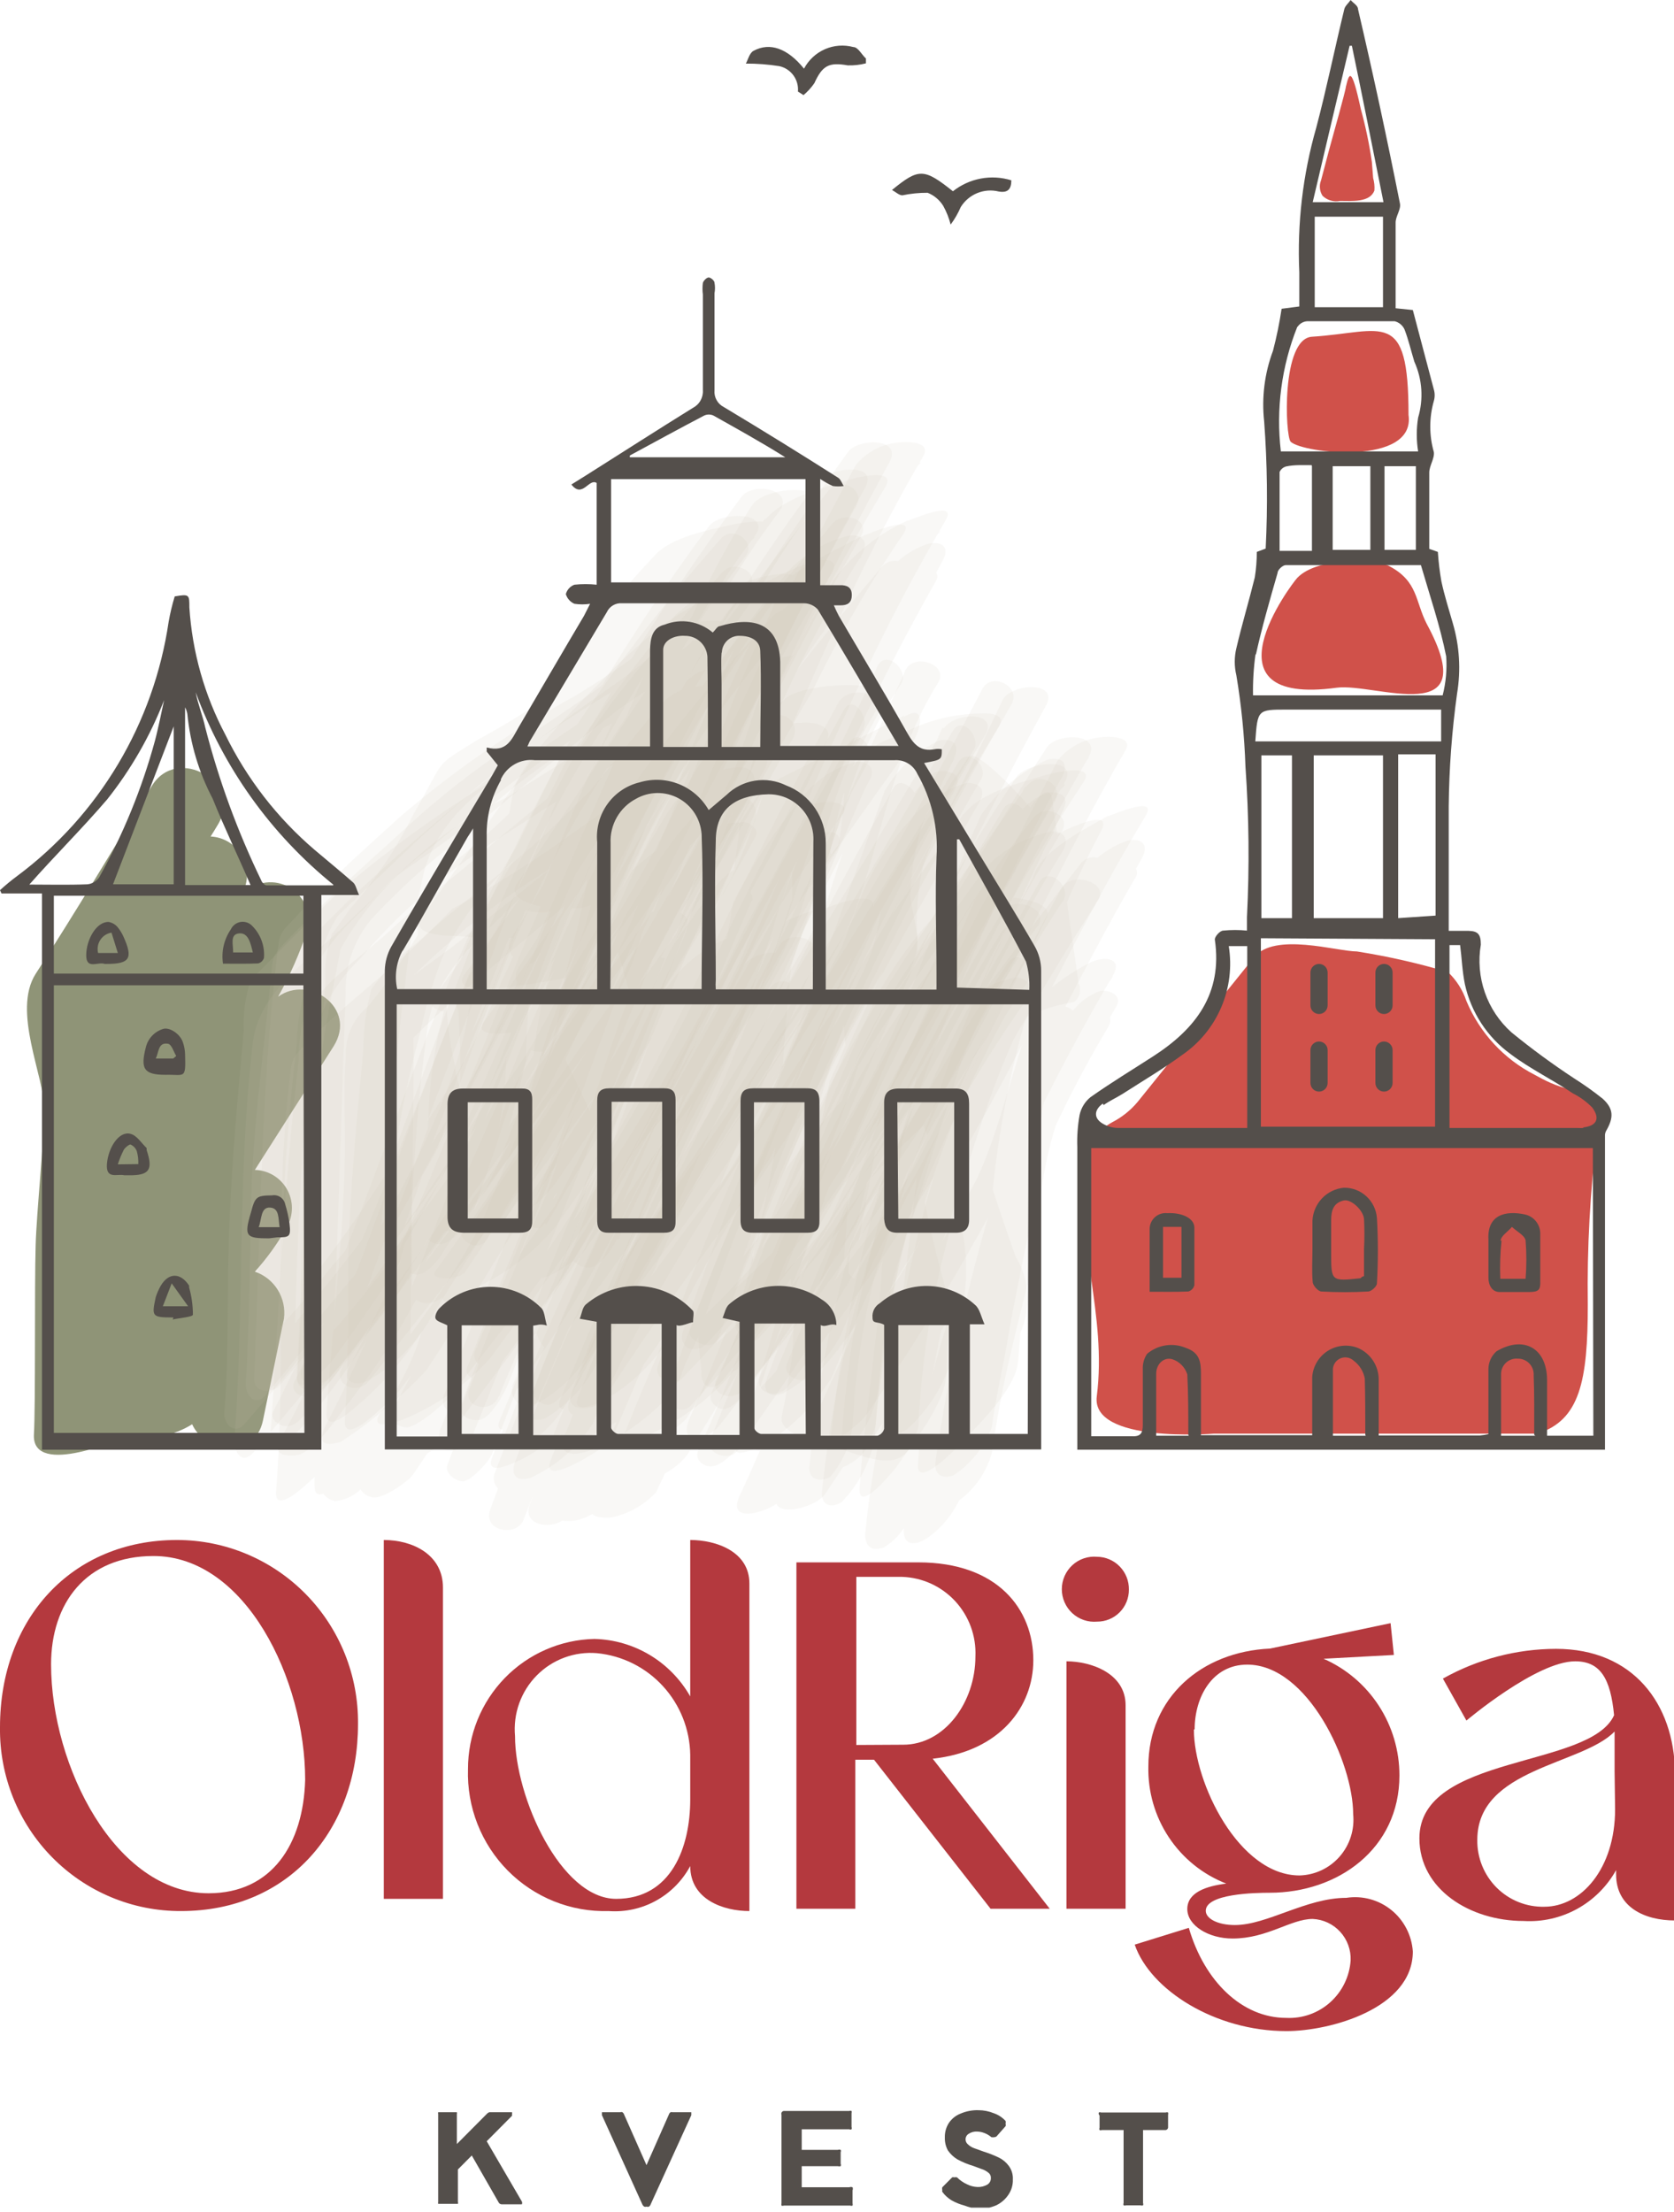 <?xml version="1.0" encoding="UTF-8"?> <svg xmlns="http://www.w3.org/2000/svg" width="131" height="173" viewBox="0 0 131 173" fill="none"> <g clip-path="url(#clip0_126_846)"> <path opacity="0.8" d="M21.764 77.966C22.689 76.304 23.458 74.559 24.059 72.753C24.219 72.121 24.169 71.453 23.918 70.851C23.666 70.249 23.227 69.746 22.666 69.418C22.105 69.09 21.452 68.954 20.808 69.032C20.163 69.11 19.561 69.396 19.093 69.849L18.975 69.988V69.849C19.212 69.402 19.333 68.901 19.327 68.395C19.321 67.888 19.187 67.391 18.938 66.95C18.689 66.509 18.333 66.139 17.904 65.873C17.474 65.608 16.985 65.456 16.482 65.432C16.679 65.134 16.858 64.815 17.055 64.497C19.034 61.215 13.85 58.211 11.872 61.493C8.864 66.387 5.936 71.321 2.79 76.175C0.93 79.099 3.482 84.232 3.482 86.838C3.482 88.669 2.849 95.015 2.79 97.402C2.691 100.665 2.79 109.916 2.652 112.263C2.553 115.605 9.715 112.462 10.031 112.263C11.747 112.649 13.545 112.341 15.037 111.408C16.066 113.695 19.944 114.173 20.577 111.109C21.131 108.463 21.665 105.817 22.219 103.152C22.325 102.368 22.155 101.572 21.74 100.9C21.325 100.228 20.69 99.723 19.944 99.471C20.91 98.403 21.753 97.228 22.457 95.97C22.71 95.521 22.843 95.014 22.844 94.497C22.844 93.981 22.711 93.474 22.457 93.025C22.204 92.576 21.84 92.201 21.399 91.936C20.959 91.671 20.457 91.525 19.944 91.513L26.117 81.825C27.977 78.821 24.158 76.215 21.764 77.966Z" fill="#737955"></path> <path d="M120.692 84.391L120.099 84.073C117.695 82.846 115.803 80.802 114.757 78.304C114.466 77.441 113.97 76.662 113.312 76.036C110.976 75.342 108.596 74.803 106.189 74.424C104.626 74.424 99.72 72.893 98.137 74.882L89.035 86.182C88.487 86.839 87.814 87.38 87.057 87.773C86.486 88.074 85.996 88.51 85.63 89.044C85.265 89.578 85.034 90.193 84.96 90.837C84.148 97.343 86.641 102.774 85.83 109.219C85.355 112.92 94.971 112.144 94.971 112.144H120.297C123.64 111.109 124.254 108.006 124.254 102.058C124.189 97.603 124.434 93.149 124.986 88.728C125.401 86.281 125.282 85.585 123.581 85.366C122.572 85.199 121.597 84.87 120.692 84.391Z" fill="#D0514A"></path> <path d="M107.456 13.926L107.357 12.672C107.154 11.27 106.864 9.881 106.487 8.515C105.735 5.033 105.576 5.769 105.319 6.804C105.319 7.042 104.33 10.544 103.994 11.777C103.796 12.553 103.578 13.329 103.38 14.105C103.301 14.302 103.27 14.515 103.291 14.726C103.312 14.938 103.383 15.141 103.499 15.319C103.678 15.49 103.896 15.616 104.133 15.685C104.371 15.754 104.621 15.765 104.864 15.716C105.794 15.716 107.199 15.856 107.555 14.901C107.58 14.572 107.546 14.242 107.456 13.926Z" fill="#D0514A"></path> <path d="M110.225 32.448C110.225 24.032 108.247 25.982 102.667 26.34C100.253 26.499 100.57 34.139 101.005 34.556C101.975 35.472 110.799 36.466 110.225 32.448Z" fill="#D0514A"></path> <path d="M111.65 48.801C110.74 47.03 110.977 45.478 108.722 44.285C107.792 43.787 103.162 43.489 101.52 45.2C101.084 45.657 93.823 55.266 104.606 53.794C107.614 53.396 116.161 57.136 111.65 48.801Z" fill="#D0514A"></path> <path opacity="0.11" d="M41.747 77.369C46.931 69.849 51.64 62.01 56.943 54.55C57.991 53.078 54.608 53.695 54.549 53.715C52.587 53.992 50.75 54.843 49.266 56.161C46.239 60.14 42.084 62.886 38.423 66.109C35.871 68.376 33.141 70.346 30.648 72.674C28.531 74.663 25.404 76.653 23.921 79.299C23.531 80.437 23.35 81.636 23.386 82.84C22.199 92.787 21.823 102.614 21.151 112.542C20.992 114.949 24.554 110.552 24.277 110.89C27.541 106.811 30.409 102.428 32.844 97.8C35.851 92.071 38.107 86.082 40.758 80.214C43.409 74.345 46.694 68.834 49.464 63.085C52.031 57.495 55.125 52.165 58.704 47.169C59.356 46.294 58.941 45.598 57.912 45.578C56.026 45.892 54.277 46.765 52.887 48.084C49.769 51.865 46.843 55.803 44.122 59.882C42.649 62.969 41.018 65.977 39.235 68.894C34.944 75.609 32.975 83.559 33.635 91.513C31.541 98.377 28.833 105.036 25.543 111.408C24.791 112.78 25.227 113.218 26.671 112.78C27.896 111.986 29.066 111.108 30.173 110.154C31.316 109.244 32.387 108.246 33.378 107.17C35.99 103.191 38.443 99.093 40.738 94.935L43.528 90.22L45.507 82.581C47.468 76.13 51.273 70.402 56.448 66.109L51.68 68.396L54.549 67.641L52.412 66.705C49.011 73.229 45.087 79.463 40.679 85.346C39.096 88.437 37.579 91.553 36.128 94.697C35.535 95.91 36.722 102.137 38.325 99.332C40.765 95.353 43.007 91.215 45.052 86.918C47.993 82.024 50.842 77.077 53.599 72.077C55.934 66.613 58.347 61.175 60.84 55.764C62.713 51.486 64.916 47.361 67.429 43.429C67.963 42.494 67.647 41.838 66.539 41.877C64.668 42.313 62.967 43.296 61.652 44.702C58.539 48.681 55.564 52.753 52.728 56.917C51.408 60.118 49.77 63.177 47.841 66.049C43.7 72.089 41.504 79.263 41.55 86.6C39.857 91.269 37.874 95.827 35.614 100.247C34.921 101.719 37.592 100.526 37.85 100.426C40.034 99.316 41.967 97.765 43.528 95.87L58.446 74.643L52.511 77.031C48.013 89.431 43.343 101.766 38.502 114.034C37.79 115.904 41.411 113.815 41.273 113.914C42.974 112.84 45.507 111.408 46.298 109.418L60.88 73.37C61.315 72.316 59.693 72.475 59.277 72.574C57.787 72.919 56.435 73.71 55.399 74.842C49.622 86.779 44.194 98.855 39.116 111.07C38.344 112.84 41.886 111.07 41.807 111.07C43.764 110.195 45.462 108.824 46.733 107.091C49.324 102.658 51.636 98.066 53.658 93.344C58.578 82.614 63.353 71.825 67.983 60.976L62.641 62.727C61.869 64.935 61.137 67.143 60.425 69.391C59.661 70.662 59.171 72.081 58.987 73.554C58.803 75.028 58.929 76.524 59.356 77.946L60.089 72.435C57.479 81.502 54.056 90.312 49.859 98.755C47.465 103.848 45.091 108.961 43.093 114.233C42.262 116.421 46.753 113.477 46.417 113.696C48.514 112.303 51.937 110.373 53.065 107.986C54.901 103.697 57.162 99.605 59.812 95.771C60.633 92.521 61.808 89.372 63.314 86.381C67.159 78.169 71.617 70.262 76.649 62.727L71.228 64.139C67.666 70.963 63.69 77.588 60.682 84.749C59.772 86.978 58.704 89.166 57.774 91.354C55.139 96.211 54.133 101.792 54.905 107.27C54.766 108.404 55.696 109.001 56.507 108.026C59.013 105.041 61.288 101.869 63.314 98.536C65.846 94.319 68.636 90.34 71.406 86.261C73.642 83.137 75.703 79.889 77.579 76.533C79.36 73.131 81.18 69.789 83.159 66.586C83.693 65.671 83.337 65.014 82.248 65.054C80.315 65.452 78.544 66.422 77.163 67.839C73.206 73.41 68.418 79.199 66.064 85.605C62.779 94.557 60.979 103.987 57.655 112.959C57.081 114.491 59.633 112.959 59.871 112.959C61.977 111.651 63.757 109.874 65.075 107.767C67.251 102.614 69.467 97.522 71.9 92.488C74.32 87.499 77.139 82.715 80.329 78.184L74.69 79.517C73.285 83.496 70.278 87.833 69.625 92.17C69.15 95.174 69.15 98.258 68.873 101.282C68.458 106.275 67.607 111.408 67.271 116.381C67.093 118.689 70.436 114.392 70.12 114.79C71.465 112.8 73.958 109.876 74.077 107.409C74.083 105.724 74.209 104.042 74.453 102.376C73.329 98.651 72.45 94.857 71.821 91.016L71.525 96.686C72.654 92.907 73.974 89.189 75.482 85.545C76.91 82.91 78.558 80.401 80.408 78.045C81.002 77.15 80.408 76.593 79.577 76.454C77.864 76.746 76.285 77.575 75.066 78.821C74.145 80.478 73.345 82.2 72.672 83.974C68.767 93.816 63.868 103.229 58.051 112.064L65.49 106.792C65.866 101.421 66.183 96.049 66.598 90.678L65.569 95.075C67.607 89.054 70.435 83.333 73.978 78.065C76.744 73.995 79.792 70.126 83.099 66.487L77.163 67.839C75.798 70.266 74.453 72.713 73.206 75.18L70.634 80.194C69.17 82.084 67.686 83.934 66.183 85.764C64.423 87.641 62.79 89.635 61.295 91.732C60.48 92.796 60.016 94.09 59.97 95.433C59.403 97.864 58.397 100.17 57.002 102.237L59.356 100.943L58.367 95.254L58.545 99.073C60.626 93.11 63.118 87.3 66.004 81.686C69.487 75.32 73.035 69 76.649 62.727C77.203 61.752 76.649 61.254 75.699 61.234C73.948 61.718 72.386 62.732 71.228 64.139C69.617 65.892 68.319 67.911 67.389 70.107C65.906 74.086 64.402 77.886 62.878 81.785C58.09 93.503 50.789 103.172 43.706 113.397L53.124 108.026C55.004 103.012 56.844 98.079 58.466 92.986L61.197 84.55C61.355 81.427 61.612 78.324 61.968 75.22L60.9 78.722C62.736 72.628 65.12 66.715 68.023 61.056C68.557 60.14 68.023 59.603 67.073 59.563C65.434 59.981 63.971 60.915 62.898 62.229C60.757 64.801 58.906 67.603 57.378 70.585C55.052 85.199 48.907 98.93 39.571 110.373L46.812 107.15C51.653 95.97 56.356 84.696 60.92 73.33L55.241 75.32L38.562 114.034L46.298 109.418C50.756 97.747 54.885 85.95 58.684 74.026C59.08 72.813 57.259 73.31 56.883 73.43C55.299 74.068 53.898 75.093 52.807 76.414L35.97 99.471L43.884 95.114C45.151 90.857 46.278 86.58 47.248 82.243C47.706 80.139 47.786 77.969 47.485 75.837C48.346 69.006 51.387 62.639 56.151 57.693C59.559 52.7 63.329 47.965 67.429 43.529L61.652 44.802C59.356 48.761 57.378 52.819 55.399 57.037C52.451 63.483 50.255 70.386 46.278 76.275C44.007 79.127 41.932 82.131 40.066 85.267C39.634 86.147 39.309 87.075 39.096 88.032C38.429 90.388 37.422 92.633 36.108 94.697L38.305 99.332C41.142 93.606 44.451 88.129 48.197 82.959C52.151 77.327 55.797 71.483 59.119 65.452C59.495 64.835 58.585 64.278 58.13 64.318C55.568 64.427 53.093 65.284 51.007 66.785L49.385 68.138L45.052 73.469C44.715 74.981 44.399 76.513 44.141 78.045C42.008 91.033 35.438 102.866 25.563 111.507L33.833 106.434L36.069 101.699C36.959 98.039 37.751 94.358 38.483 90.658C38.839 89.289 39.117 87.901 39.314 86.5C39.69 84.128 39.69 81.711 39.314 79.338C41.035 66.825 50.631 56.161 58.723 47.149L52.906 48.065C48.099 55.207 44.992 63.085 40.56 70.485C37.025 75.112 34.79 80.609 34.09 86.401C32.393 91.662 30.31 96.788 27.858 101.739L29.441 98.775L22.575 109.717L28.986 104.146C29.872 100.332 30.402 96.442 30.569 92.528C31.053 88.564 31.827 84.641 32.883 80.79C33.28 78.844 33.836 76.935 34.545 75.081C38.107 66.686 49.365 59.981 56.468 55.187L49.286 56.241C44.042 63.383 39.215 70.823 33.991 77.966C32.982 79.378 35.97 79.159 36.247 79.139C37.592 78.901 40.837 78.702 41.747 77.369Z" fill="#C8C7B2"></path> <path opacity="0.11" d="M44.062 70.784C49.226 63.204 53.955 55.326 59.159 47.806C60.405 46.015 55.854 46.373 55.202 46.891C52.047 49.719 48.636 52.243 45.012 54.431C40.136 57.096 35.547 60.263 31.32 63.88C28.59 66.367 25.721 68.894 23.248 71.619C21.863 73.091 21.902 72.793 21.645 75.041C20.379 85.943 20.379 96.925 19.884 107.866C19.884 109 21.329 108.98 21.863 108.384C26.886 102.549 31.557 96.417 35.851 90.021C37.911 87.538 39.453 84.662 40.382 81.566C41.939 77.747 43.521 73.927 45.131 70.107C49.82 59.822 54.133 49.059 60.959 40.027C62.265 38.316 58.98 37.64 58.031 38.853C49.682 50.07 42.676 62.236 37.157 75.101C32.765 85.704 29.005 96.567 23.742 106.772C22.931 108.364 24.969 108.762 25.879 107.667C31.155 101.381 36.082 94.836 40.659 88.032C45.916 77.077 52.898 67.047 61.335 58.33L59.95 56.499C57.149 63.719 53.538 70.594 49.187 76.991C45.309 83.357 41.233 89.59 36.959 95.691C36.484 96.407 38.819 96.527 39.076 96.089C42.453 90.784 45.718 85.386 48.87 79.895C51.363 74.868 53.757 69.782 56.052 64.636C60.006 54.912 64.518 45.426 69.566 36.227C70.733 34.238 67.211 34.238 66.38 35.332C59.112 45.354 52.642 55.938 47.03 66.984C42.519 76.155 38.779 85.645 34.011 94.677C33.934 94.824 33.892 94.987 33.888 95.154C33.883 95.32 33.916 95.486 33.985 95.638C34.054 95.789 34.156 95.923 34.284 96.029C34.412 96.135 34.562 96.21 34.723 96.248C35.554 96.487 36.049 95.671 36.465 95.094L52.847 72.773L50.868 71.739C46.067 84.007 41.352 96.328 36.722 108.702C36.227 110.055 38.423 110.691 39.037 109.199L55.399 70.744C55.736 69.928 53.856 68.754 53.421 69.59C42.262 92.548 46.852 82.342 37.177 105.698C36.742 106.713 38.522 107.568 39.155 106.673C44.7 99.668 49.733 92.268 54.212 84.531V84.371C58.75 73.636 64.198 63.312 70.496 53.515L68.675 52.103C66.835 56.082 65.114 60.22 63.551 64.358L60.999 70.943C59.205 74.457 57.224 77.87 55.063 81.168C49.789 89.91 45.338 99.128 41.767 108.702C41.53 109.358 42.361 109.836 42.855 109.896C43.35 109.955 44.616 108.602 44.992 108.026C47.307 104.305 49.78 100.704 52.451 97.223C55.746 92.998 58.647 88.476 61.117 83.715C67.073 74.126 73.206 64.676 79.142 55.107L76.886 53.873C68.972 70.585 60.326 86.699 53.995 104.047C53.698 104.862 55.498 105.579 55.973 104.982C60.863 99.514 65.403 93.74 69.566 87.694C71.61 84.259 73.589 80.797 75.501 77.309C78.766 71.341 81.694 65.153 85.157 59.285C86.324 57.295 82.723 57.295 81.932 58.449C78.588 63.542 75.68 68.874 72.296 73.967C69.848 77.306 67.802 80.925 66.202 84.749C62.68 92.389 59.693 100.247 56.092 107.827C55.459 109.16 57.417 109.657 58.169 108.722C63.9 102.04 68.957 94.803 73.266 87.117L75.996 81.566C78.176 77.786 80.547 74.121 83.099 70.585L81.358 68.973C79.379 73.111 76.847 76.632 74.789 80.731C73.404 83.496 72.177 86.261 70.99 89.086C68.095 96.538 66.373 104.397 65.886 112.382C65.886 112.939 66.994 113.417 67.409 113.278C67.825 113.138 68.517 111.965 68.537 111.288C68.889 106.523 69.651 101.797 70.812 97.163C71.396 93.586 72.566 90.13 74.275 86.938C76.747 81.243 79.699 75.772 83.099 70.585C84.029 69.53 82.11 67.7 81.358 68.973C77.757 75.061 75.185 81.745 71.228 87.654C66.663 94.506 61.736 101.107 56.468 107.429L58.565 108.304C60.86 103.251 62.957 98.118 65.134 93.005L68.359 85.505C72.22 75.741 77.947 66.833 85.216 59.285L81.991 58.449C79.518 63.184 77.361 68.078 75.165 72.952C73.919 75.737 72.692 78.542 71.465 81.328C67.733 90.05 61.841 97.667 54.351 103.45L56.112 104.624C62.315 87.465 70.022 70.894 79.142 55.107C79.973 53.714 77.599 52.521 76.886 53.873C71.502 64.239 65.557 74.301 59.079 84.013C53.599 92.15 47.722 99.929 42.183 108.065L45.348 107.429C48.693 97.99 52.995 88.924 58.189 80.373C60.013 77.642 61.639 74.783 63.056 71.818C65.569 65.85 66.697 58.867 70.496 53.515C71.228 52.481 69.328 50.75 68.675 52.103C65.51 59.039 62.06 65.837 58.328 72.495C52.703 84.221 45.702 95.228 37.474 105.28L39.452 106.275L55.399 70.744L53.421 69.63L36.761 108.702L39.076 109.199C43.587 96.905 48.204 84.663 52.926 72.475C53.183 71.838 51.482 70.784 50.948 71.46L34.031 94.677L36.484 95.094C40.441 87.455 43.746 79.597 47.287 71.798C49.266 67.242 51.462 62.786 53.757 58.389C57.825 50.201 63.169 42.72 69.585 36.227L66.4 35.332C61.677 44.309 57.604 53.617 54.212 63.184C52.089 69.112 49.767 74.968 47.248 80.751C44.367 86.068 40.924 91.057 36.979 95.632L39.096 96.029C46.753 83.297 54.588 70.704 62.008 57.832C62.144 57.62 62.212 57.371 62.203 57.119C62.194 56.867 62.108 56.623 61.957 56.421C61.806 56.219 61.597 56.069 61.359 55.991C61.12 55.912 60.863 55.909 60.623 55.982C54.43 57.176 54.113 61.652 50.453 67.919C46.733 74.457 42.776 80.863 38.582 87.137C34.071 93.702 29.276 100.041 24.198 106.156L26.315 107.051C30.588 98.377 33.754 89.285 37.375 80.333C39.775 74.099 42.446 67.998 45.388 62.03C49.136 53.743 54.436 46.259 60.999 39.987L58.07 38.814C51.442 48.184 47.98 58.927 43.746 69.63C41.195 76.567 37.877 83.194 33.853 89.385C29.911 95.13 25.637 100.637 21.052 105.877L23.03 106.394C23.208 96.666 23.723 87.037 24.712 77.349C24.755 75.314 25.358 73.331 26.453 71.619L32.962 65.452L37.434 61.473C41.564 58.034 46.032 55.028 50.77 52.501C54.133 50.81 55.182 50.213 58.862 48.144L54.905 47.249C49.82 54.53 45.23 62.169 40.204 69.49C39.037 71.341 43.291 71.918 44.062 70.784Z" fill="#C8C7B2"></path> <path opacity="0.11" d="M44.953 76.036C50.157 68.456 54.846 60.578 60.188 53.078C61.612 51.088 56.013 52.72 56.231 52.64C54.035 53.257 51.838 53.933 49.682 54.63C48.5 54.904 47.396 55.449 46.457 56.221C43.297 60.35 39.665 64.089 35.634 67.362C32.33 70.425 32.567 69.65 32.765 74.603L33.378 71.938C32.055 74.307 30.539 76.562 28.848 78.682C28.267 79.141 27.802 79.731 27.493 80.406C27.183 81.08 27.037 81.819 27.067 82.561C26.829 85.406 27.067 88.271 26.968 91.115C26.81 97.581 25.979 104.047 25.563 110.492C25.444 112.283 27.68 110.174 27.997 109.916C30.259 107.998 32.167 105.695 33.636 103.112C36.148 98.079 39.67 93.264 41.767 88.052C43.746 83.218 44.973 77.926 46.714 72.992C50.315 62.826 54.529 53.734 61.751 45.637L50.394 50.233C47.426 54.013 44.584 57.892 41.866 61.871C38.8 65.193 35.832 68.615 32.963 72.097V72.674L36.92 81.367L35.674 76.951C36.521 85.124 35.83 93.385 33.636 101.301C33.136 104.708 31.773 107.928 29.678 110.652C28.848 112.164 31.796 110.95 31.974 110.851C34.405 109.785 36.584 108.212 38.364 106.235C46.279 95.492 53.421 84.511 60.485 73.251C63.252 68.516 66.437 64.042 70.001 59.882C70.591 59.209 71.012 58.404 71.228 57.534L64.857 61.831L66.836 61.931L70.793 55.962L59.753 61.533C58.15 63.98 56.547 66.407 54.965 68.854C46.694 81.507 50.829 74.444 42.757 96.507C42.693 96.631 42.658 96.769 42.656 96.909C42.653 97.049 42.683 97.188 42.742 97.315C42.801 97.442 42.889 97.553 42.998 97.641C43.106 97.728 43.234 97.79 43.37 97.82C44.181 97.939 44.992 96.407 45.21 95.99C47.864 91.508 50.224 86.856 52.274 82.064C53.593 77.077 54.965 72.103 56.389 67.143C58.631 62.687 61.032 58.317 63.591 54.033C65.634 49.777 68.002 45.686 70.674 41.798C72 39.808 66.579 42.375 67.192 42.056C64.739 43.369 61.256 44.941 59.614 47.269L55.657 52.779C50.849 59.683 45.289 66.307 41.075 73.469C40.498 74.362 39.996 75.3 39.571 76.274C39.155 78.886 39.365 81.56 40.185 84.073C41.235 88.628 41.133 93.375 39.888 97.879C39.71 99.013 41.115 98.437 41.49 98.257C43.452 96.995 45.168 95.384 46.556 93.503L64.897 72.554L57.121 75.459C52.795 87.873 48.178 100.167 43.271 112.343C42.519 114.332 46.279 112.343 46.2 112.343C47.941 111.388 51.126 109.896 51.997 107.946L68.221 71.241C68.973 69.53 65.748 70.644 65.55 70.704C64.046 71.261 60.643 72.256 59.871 73.887C54.252 85.638 48.917 97.482 43.865 109.418C43.054 111.288 46.813 109.418 46.754 109.557C49.034 108.706 51.072 107.306 52.689 105.479C61.335 92.707 69.843 79.736 79.38 67.521L75.185 68.177L82.288 67.939L75.502 59.683C73.82 64.159 72.811 68.874 71.07 73.29C69.883 77.127 67.504 80.481 64.283 82.859C62.483 84.71 60.663 86.56 58.862 88.43C56.607 91.314 54.806 96.547 53.263 99.849C51.284 103.987 49.425 108.125 47.782 112.402C46.971 114.392 51.225 112.004 51.007 112.124C53.553 110.939 55.803 109.2 57.596 107.031C61.805 99.17 67.419 92.156 74.156 86.341C74.963 84.257 76.303 82.423 78.04 81.026C79.777 79.629 81.85 78.717 84.049 78.383C84.266 78.215 84.419 77.977 84.484 77.71C84.549 77.442 84.521 77.161 84.405 76.911L82.328 62.468C82.11 61.095 80.745 62.965 80.705 63.025C76.056 70.406 70.991 77.667 66.579 85.207C62.166 92.747 63.314 100.585 61.177 110.811C60.841 112.343 65.035 113.119 65.708 113.317C66.954 113.676 69.665 114.969 70.872 113.676C72.079 112.382 73.306 110.831 74.414 109.319C75.858 107.449 77.263 105.539 78.569 103.569C79.32 99.59 78.034 98.059 77.005 91.891L77.382 97.323C77.887 86.009 80.895 74.952 86.186 64.955C87.274 62.806 82.229 65.512 82.684 65.273C80.25 66.626 76.748 68.257 75.165 70.624C70.021 78.164 65.273 85.684 57.873 91.334L57.774 91.891L62.641 101.46L61.118 96.049C62.336 100.696 62.411 105.571 61.335 110.254C60.999 112.561 64.541 108.264 64.145 108.722C66.29 106.111 68.222 103.33 69.922 100.406C72.178 96.905 74.315 93.304 76.313 89.643C78.246 84.184 80.553 78.866 83.218 73.728C84.109 72.176 71.208 69.749 71.466 71.321C72.598 80.252 73.081 89.255 72.91 98.257L72.791 108.483C72.301 110.441 71.983 112.438 71.841 114.451C71.584 116.699 75.067 113.039 74.849 113.258C76.293 111.686 79.459 108.801 79.677 106.474L79.855 104.226C80.283 103.275 80.472 102.233 80.403 101.192C80.334 100.15 80.009 99.142 79.459 98.257C77.837 93.662 76.372 89.046 74.968 84.332V92.986C75.224 88.578 76.418 84.277 78.47 80.373C79.919 78.01 81.518 75.744 83.258 73.589L71.505 71.181C72.099 73.052 72.692 74.942 73.266 76.851C74.673 80.868 75.12 85.162 74.572 89.385L75.185 82.919C71.943 90.647 68.134 98.121 63.789 105.28L67.746 100.923C65.986 99.286 64.352 97.517 62.859 95.632L64.402 101.043C65.745 94.923 68.451 89.189 72.316 84.272C75.94 77.573 80.401 71.369 85.592 65.81L75.185 70.624C74.651 72.972 74.176 75.339 73.761 77.707C73.147 80.91 72.574 84.093 72 87.296L72.198 87.893C73.537 91.014 74.68 94.216 75.621 97.482L74.948 90.678C72.109 98.212 67.523 104.957 61.573 110.353L70.753 113.079L63.571 103.649L65.55 110.393L66.579 96.865L66.005 100.028L70.14 83.118L66.539 89.265C70.786 84.133 74.987 78.947 79.142 73.708L80.745 63.025C79.309 68.064 76.865 72.756 73.563 76.812C70.859 80.432 68.221 84.093 65.649 87.793C59.832 95.751 54.074 103.609 48.435 111.666L57.695 107.13C60.801 99.173 64.026 91.334 67.172 83.416L61.593 88.868C66.948 84.889 72.442 81.042 78.074 77.329C79.129 76.875 80.034 76.13 80.686 75.18C81.288 74.385 81.571 73.39 81.477 72.395C81.906 70.657 82.448 68.949 83.1 67.282C83.594 65.87 76.471 58.211 75.818 59.185C64.917 75.459 56.033 92.787 44.458 108.682L52.61 105.439L68.221 71.221L59.871 73.867L43.271 112.343L51.997 107.926C56.798 95.99 61.25 83.967 65.352 71.858C65.866 70.445 63.749 71.181 63.373 71.321C61.215 72.002 59.249 73.189 57.636 74.782L40.204 96.984L47.921 90.598C45.626 85.824 43.37 81.042 41.154 76.254L43.251 85.127C49.965 69.707 58.986 55.41 70.001 42.733L59.614 47.348C55.657 53.117 51.462 58.827 45.764 62.965C45.25 63.164 45.151 63.482 45.428 63.96L50.513 82.103L50.711 74.822L47.486 86.241L48.633 82.84L43.331 95.015L47.288 91.971L71.228 58.35C71.841 57.673 72.771 54.908 70.793 56.042C67.703 57.648 64.891 59.744 62.463 62.249L56.943 70.445L51.007 80.134C44.681 90.451 37.743 100.376 30.233 109.856L38.918 105.439C40.387 103.316 41.332 100.872 41.676 98.308C42.02 95.745 41.753 93.137 40.897 90.698C40.089 86.541 39.982 82.277 40.58 78.085C40.608 76.123 41.029 74.187 41.818 72.393C42.607 70.598 43.747 68.982 45.171 67.64C50.011 59.791 55.576 52.418 61.791 45.617C63.037 44.265 59.416 45.18 59.297 45.219C56.358 46.1 53.607 47.523 51.185 49.417C49.84 50.631 48.415 51.804 47.228 53.117C45.25 55.107 40.897 59.344 40.224 61.752C40.02 62.549 39.875 63.36 39.789 64.179C39.4 65.907 39.552 67.713 40.224 69.351C41.352 75.393 41.352 81.593 40.224 87.634L41.748 80.87C37.876 91.107 32.623 100.76 26.137 109.557L34.17 102.097C34.823 99.968 35.179 97.74 35.634 95.552C36.089 93.364 37.256 90.22 36.861 87.952C36.742 87.296 36.584 86.52 36.445 85.844C35.947 85.122 35.659 84.274 35.614 83.397C34.81 79.999 34.696 76.474 35.278 73.032L34.664 75.698C39.73 65.472 50.018 59.464 59.199 53.814L46.536 56.301C41.174 63.184 36.287 70.445 31.064 77.428C29.639 79.298 34.823 78.363 34.823 78.363C37.078 78.045 39.314 77.667 41.55 77.189C42.757 77.072 43.922 76.677 44.953 76.036Z" fill="#C8C7B2"></path> <path opacity="0.11" d="M46.654 70.525C51.799 62.945 56.547 55.067 61.751 47.567C63.057 45.697 56.053 46.294 55.083 47.388C52.814 49.868 50.264 52.071 47.485 53.953C43.251 56.917 39.175 60.021 35.238 63.363C32.132 66.009 29.006 68.675 26.137 71.579C24.692 73.032 24.752 72.674 24.534 74.882C23.446 85.764 23.96 96.766 23.209 107.688C23.209 109.06 24.87 108.861 25.424 108.185C29.389 103.799 33.051 99.146 36.386 94.259C46.021 80.532 39.175 91.016 45.23 76.971C48.316 69.849 51.363 62.667 54.588 55.605C56.969 50.059 59.962 44.8 63.512 39.928C65.272 37.62 59.554 38.058 58.803 39.629C52.709 51.228 45.724 62.428 40.739 74.584C36.247 85.545 32.29 96.587 26.75 106.991C26.038 108.324 27.957 109.18 28.867 108.026C35.396 99.79 42.044 91.752 47.05 82.442C48.791 79.199 50.532 75.956 52.333 72.753C54.907 67.549 58.242 62.761 62.226 58.549L60.346 59.245L63.611 58.728L60.742 57.375C59.599 64.4 56.729 71.027 52.392 76.653C48.527 82.793 44.57 88.894 40.521 94.955C40.184 95.492 42.222 96.507 42.499 95.85C46.733 88.191 51.403 81.109 54.984 73.111C60.583 60.518 65.233 47.647 72.257 35.67C72.93 34.497 70.852 34.536 70.476 34.596C69.803 34.636 69.145 34.813 68.543 35.118C67.941 35.422 67.407 35.847 66.974 36.367C64.679 40.664 62.377 44.961 60.069 49.258C56.564 54.699 53.386 60.346 50.552 66.168C46.1 75.598 42.163 85.406 37.138 94.716C36.504 95.91 38.344 96.945 39.215 95.771L56.191 72.534L54.43 71.221C49.602 83.622 44.828 96.056 40.105 108.523C39.729 109.538 41.569 110.891 42.084 109.538L58.842 70.366C59.119 69.729 57.418 68.257 56.864 69.332C50.711 81.023 45.273 93.082 40.58 105.44C40.165 106.474 41.787 107.588 42.559 106.534C48.989 97.8 55.518 89.266 59.871 79.199C63.897 70.33 68.415 61.696 73.404 53.337L70.852 52.382C69.533 56.48 68.141 60.558 66.677 64.617C65.925 66.725 65.213 68.834 64.58 70.983C62.703 74.684 60.526 78.224 58.071 81.566C52.629 90.175 48.15 99.363 44.715 108.961C44.122 110.612 46.694 110.333 47.248 109.458C51.047 103.609 55.076 97.926 59.337 92.409C61.975 88.43 64.435 84.319 66.717 80.074C71.485 71.639 76.728 63.463 81.833 55.227L78.45 54.769C74.493 64.855 69.744 74.265 65.371 84.133C62.542 90.519 60.029 96.885 57.556 103.43C57.299 104.166 58.803 105.42 59.396 104.664C65.319 98.116 70.569 90.985 75.066 83.377C79.597 75.26 83.376 66.745 88.066 58.708C88.758 57.534 86.641 57.614 86.285 57.654C85.605 57.704 84.943 57.892 84.338 58.206C83.732 58.521 83.197 58.956 82.763 59.484C77.995 68.894 72.87 78.105 68.418 87.674C65.332 94.279 62.621 101.023 59.515 107.568C58.882 108.921 60.821 109.558 61.652 108.463C66.713 102.096 71.277 95.345 75.304 88.271C78.766 82.302 82.07 76.334 85.85 70.565L82.941 69.908C81.912 73.469 78.984 77.866 77.282 81.368C75.606 84.844 74.191 88.442 73.048 92.13C71.125 98.544 69.891 105.147 69.368 111.826C69.269 113.338 71.822 113.039 71.881 111.448C72.097 106.805 72.793 102.198 73.958 97.701C76.352 88.311 79.518 78.025 85.83 70.565C87.056 69.113 83.851 68.038 83.06 69.491C79.795 75.459 76.986 81.546 73.582 87.395C71.775 91.228 69.516 94.828 66.855 98.118C64.494 101.408 62.047 104.571 59.515 107.608L61.652 108.503C64.679 101.958 67.31 95.234 70.377 88.709C72.138 84.889 73.978 81.089 75.917 77.349C78.561 70.529 82.606 64.346 87.788 59.205L82.763 59.484C79.795 65.91 77.263 72.574 74.413 79.06C72.811 83.068 70.879 86.934 68.636 90.618C65.507 95.208 61.855 99.415 57.754 103.152L59.594 104.385C65.755 87.455 73.19 71.021 81.833 55.227C82.981 53.237 79.122 53.436 78.45 54.769C74.568 63.099 70.173 71.179 65.292 78.96C62.522 82.939 59.871 87.097 57.378 91.275C53.038 96.898 48.877 102.654 44.893 108.543L47.406 109.06C50.619 99.684 54.923 90.723 60.227 82.362C62.737 79.083 64.899 75.549 66.677 71.818C69.091 65.532 69.704 59.364 73.404 53.416C74.314 51.944 71.426 51.029 70.852 52.461C66.895 61.016 63.254 69.69 58.704 77.966C53.274 87.517 47.219 96.695 40.58 105.44L42.559 106.534C47.251 94.128 52.709 82.028 58.902 70.306L56.923 69.272L40.066 108.463L42.044 109.478C46.714 97.024 51.462 84.604 56.29 72.216C56.508 71.599 55.063 70.227 54.509 70.883L37.039 94.756L39.116 95.811C44.023 86.54 47.921 76.852 52.531 67.442C55.696 61.274 58.954 55.154 62.305 49.079C64.939 44.343 68.222 40.004 72.059 36.188L67.271 36.367C64.068 42.608 61.311 49.07 59.02 55.704C57.24 61.056 55.36 66.387 53.381 71.619C50.889 80.143 46.589 88.023 40.778 94.716L42.757 95.771C46.555 89.206 50.513 82.72 54.628 76.314C58.511 70.532 61.874 64.413 64.679 58.032C65.371 56.679 63.492 56.44 62.7 56.539C61.835 56.508 60.976 56.695 60.201 57.084C59.427 57.474 58.762 58.052 58.269 58.768L54.311 66.566L48 77.329C41.627 87.712 34.526 97.625 26.75 106.991L28.867 108.026C34.348 97.581 38.226 86.46 42.717 75.558C45.309 69.272 48.395 63.244 51.541 57.236C52.812 54.565 54.252 51.98 55.855 49.497C57.789 45.842 60.386 42.583 63.512 39.888L58.803 39.59C55.835 44.321 53.406 49.373 51.561 54.65C49.84 59.404 48.297 64.239 46.694 69.033C45.376 74.98 42.798 80.572 39.136 85.426C34.908 93.139 29.736 100.29 23.743 106.713L25.979 107.21C26.433 97.402 26.671 87.594 27.047 77.787C26.972 75.659 27.676 73.578 29.025 71.938C31.311 69.466 33.821 67.214 36.524 65.213C40.481 61.871 44.438 58.529 48.514 55.406C52.582 52.589 56.87 50.108 61.335 47.985L55.162 47.388C50.038 54.451 45.467 61.911 40.481 69.073C39.017 71.082 45.843 71.619 46.654 70.525Z" fill="#C8C7B2"></path> <path opacity="0.11" d="M42.044 74.942C46.911 67.163 51.442 59.185 56.507 51.725C57.595 50.114 55.34 49.358 54.212 50.213C49.463 53.714 44.695 57.037 39.769 60.319C35.086 63.06 30.656 66.216 26.532 69.749C24.87 71.361 23.228 72.992 21.605 74.663L19.627 76.652C19.199 77.933 19.011 79.282 19.073 80.631C18.539 86.401 18.024 92.17 17.886 97.959C17.787 102.157 17.886 106.394 17.549 110.572C17.549 111.467 18.4 112.243 19.132 111.388C23.084 106.877 26.739 102.113 30.074 97.124C31.32 95.134 37.157 84.272 37.988 82.66C44.537 69.63 49.266 55.187 58.347 43.509C59.237 42.355 57.239 41.002 56.368 42.196C52.196 46.875 48.361 51.848 44.893 57.077L40.441 66.188C38.897 68.657 37.535 71.237 36.365 73.907C31.063 85.943 27.501 98.635 21.407 110.353C21.032 111.069 21.922 111.587 22.476 111.547C23.524 111.547 24.454 109.756 25.107 109.02L31.043 101.401C33.952 96.567 36.86 91.772 39.828 86.978C41.648 83.834 43.541 80.704 45.506 77.588C48.716 71.64 53.099 66.414 58.387 62.229L57.239 60.24C50.766 74.027 43.001 87.164 34.05 99.471C33.615 100.148 35.91 100.108 36.207 99.63C38.964 94.816 41.886 90.108 44.972 85.505C47.874 79.816 50.598 74.04 53.144 68.177C57.18 58.381 61.805 48.841 66.993 39.609C67.785 38.276 65.747 37.242 64.837 38.376C61.908 42.036 59.04 45.677 56.27 49.437C54.007 51.995 52.205 54.93 50.947 58.111C49.03 62.145 46.883 66.064 44.517 69.849C39.907 79.278 36.266 89.126 31.478 98.476C31.142 99.153 32.072 99.65 32.527 99.69C33.358 99.809 34.505 98.357 34.802 97.701L49.463 76.832L47.307 76.215C43.178 88.151 38.885 100.088 34.426 112.024C33.694 114.014 36.405 113.835 37.018 112.183L52.035 74.981C52.035 74.981 49.958 74.404 49.8 74.743C39.907 95.632 43.745 86.858 34.763 109.08C34.209 110.453 36.069 111.069 36.84 109.975L44.121 99.829C46.311 96.222 48.336 92.528 50.195 88.748C55.993 78.164 61.612 67.501 67.587 57.017L66.083 55.525C64.204 59.623 62.443 63.761 60.8 67.978C59.93 70.207 59.04 72.455 58.129 74.683C56.586 78.144 54.489 81.427 52.629 84.73C47.532 93.449 43.164 102.578 39.571 112.024C39.195 113.039 39.947 113.536 40.857 113.238C42.466 112.305 43.772 110.923 44.616 109.259C54.054 91.712 65.806 75.439 76.273 58.549L74.611 57.096C66.202 73.41 57.655 89.444 51.481 106.832C51.106 107.886 52.728 108.523 53.361 107.827C59.357 101.649 64.628 94.801 69.071 87.415C73.701 79.259 77.757 70.764 82.545 62.687C83.336 61.374 81.278 60.24 80.388 61.453C74.116 70.067 67.607 78.821 63.175 88.569C59.871 95.91 57.239 103.569 53.994 110.89C52.985 113.119 55.32 112.741 56.309 111.487C65.509 99.949 71.92 86.619 80.052 74.404L78.429 72.952C76.728 76.931 73.918 80.532 72.039 84.451C70.193 87.888 68.606 91.459 67.29 95.134C65.274 101.538 63.947 108.141 63.333 114.829C63.333 115.884 64.342 115.884 64.956 115.526C65.993 114.339 66.618 112.844 66.736 111.268C66.936 107.395 67.512 103.55 68.457 99.789L71.623 90.459C73.946 84.878 76.739 79.507 79.973 74.404C80.626 73.688 79.201 71.619 78.35 72.952C74.571 78.92 71.683 85.008 68.121 91.016C64.001 97.686 59.426 104.061 54.429 110.095H57.041C59.416 104.246 61.533 98.317 63.847 92.448C65.094 89.484 66.182 86.48 67.152 83.397C71.659 76.1 76.762 69.193 82.406 62.746L80.25 61.513C76.847 67.481 73.918 73.728 70.733 79.835C68.57 83.96 66.347 88.039 64.065 92.07C60.757 97.241 56.664 101.859 51.937 105.758L53.816 106.732C56.448 99.232 59.356 91.871 62.364 84.511C66.044 75.519 71.346 67.123 76.213 58.648C76.767 57.673 75.303 55.903 74.551 57.196C68.616 67.262 62.838 77.448 56.448 87.216C51.066 95.492 45.13 103.589 39.571 112.024L44.616 109.239C47.711 100.102 51.597 91.255 56.23 82.8C57.696 80.47 59.017 78.052 60.187 75.558C62.72 69.59 63.887 62.468 67.547 57.017C68.082 56.221 66.756 54.232 66.044 55.525C62.258 62.276 58.71 69.146 55.399 76.135C49.743 87.597 42.948 98.455 35.119 108.543L37.196 109.418L52.035 74.961L49.8 74.723L34.387 111.965L36.979 112.124C41.213 100.386 45.374 88.622 49.463 76.832C49.602 76.434 47.584 75.817 47.307 76.215L31.914 97.82L35.218 97.124C37.196 92.906 38.067 90.539 39.927 86.142C47.089 69.013 54.054 54.649 67.053 39.59L64.896 38.356C60.518 46.143 56.684 54.226 53.42 62.547C51.653 66.805 49.852 71.055 48.019 75.3C44.732 84.05 40.054 92.207 34.169 99.451L36.326 99.61C44.491 87.5 51.988 74.948 58.782 62.01C59.416 60.876 58.901 59.862 57.615 60.021C53.539 60.578 52.807 62.687 50.532 66.407C45.625 74.365 40.975 82.322 35.772 90.28C31.577 97.008 26.951 103.454 21.922 109.577L25.622 108.244C28.214 102.634 30.093 96.905 32.191 91.096C34.288 85.287 36.365 80.015 38.581 74.544C42.595 62.753 49.375 52.107 58.347 43.509L56.368 42.196C50.294 50.253 46.476 59.384 42.717 68.715C41.648 71.42 40.52 74.086 39.294 76.672C37.611 80.897 35.432 84.904 32.804 88.609C31.069 92.391 28.782 95.891 26.017 98.994C24.223 101.288 22.286 103.468 20.22 105.519L21.803 106.315C21.981 103.748 21.981 101.162 22.021 98.596C22.14 92.846 22.555 87.276 23.228 81.566C23.26 79.688 23.643 77.832 24.355 76.095C25.422 74.285 26.756 72.648 28.313 71.241C32.111 67.262 29.539 69.829 37.731 63.701C40.993 60.719 44.648 58.202 48.593 56.221C51.323 54.769 53.974 53.217 56.507 51.566L54.212 50.054C49.087 57.693 44.754 65.651 40.026 73.35C39.175 74.743 41.252 76.195 42.044 74.942Z" fill="#C8C7B2"></path> <path opacity="0.11" d="M48.178 75.24C53.421 67.64 58.13 59.683 63.433 52.222C64.759 50.352 59.812 51.745 60.05 51.685C58.071 52.242 56.31 52.859 54.49 53.555C53.469 53.802 52.529 54.309 51.76 55.027L46.18 61.871L42.915 65.054C39.67 68.078 35.971 70.664 32.706 73.688C31.311 74.719 30.083 75.96 29.066 77.368C28.639 78.924 28.426 80.53 28.432 82.143C27.918 87.594 27.384 93.005 27.265 98.476C27.265 102.694 27.265 106.911 26.988 111.109C26.83 113.596 31.321 108.662 31.262 108.762C36.505 101.858 42.361 94.517 44.993 86.162C46.082 82.344 47.533 78.64 49.326 75.101C53.757 64.786 58.935 54.812 64.818 45.259C66.064 43.628 64.541 43.568 63.176 44.066C61.197 44.802 57.576 46.513 56.488 48.482C54.498 51.669 52.732 54.993 51.206 58.429L49.227 65.313C48.138 69.599 46.675 73.779 44.854 77.806C40.363 88.688 36.525 99.909 30.747 110.194C30.233 111.109 31.044 111.567 31.776 111.646C32.508 111.726 34.744 109.856 35.298 109.14C40.719 102.137 46.358 95.393 50.157 87.256C53.619 79.895 57.656 72.813 61.514 65.651L59.733 67.64L63.334 64.219L58.17 67.939L60.346 66.964L57.636 66.566C54.876 70.084 52.893 74.153 51.819 78.502C49.721 85.068 47.38 91.54 44.795 97.919C44.518 98.695 45.487 99.192 46.081 99.153C46.971 99.153 48.06 97.442 48.376 96.746C51.601 90.598 54.154 84.212 56.844 77.806C62.127 65.153 66.994 52.56 73.998 40.703C75.087 38.853 70.674 40.982 71.05 40.703C68.806 41.716 66.842 43.267 65.332 45.219C63.354 48.681 61.573 52.163 59.832 55.704C58.831 60.518 57.257 65.194 55.143 69.63C50.909 79.378 46.239 89.086 41.293 98.417C40.838 99.252 41.471 99.789 42.203 99.948C42.935 100.108 45.111 98.556 45.586 97.959L61.593 76.195L58.309 75.598C53.56 87.826 48.851 100.081 44.182 112.362C43.192 114.929 47.644 113.278 48.139 111.984L63.749 75.24C64.561 73.25 61.632 72.693 60.96 74.026C54.785 85.447 49.334 97.248 44.637 109.358C43.529 111.945 47.862 110.194 48.594 109.199C53.213 102.935 57.391 96.354 61.098 89.504C65.214 79.199 69.758 69.106 74.731 59.225L69.092 62.567C69.614 66.454 69.345 70.407 68.3 74.186C66.638 78.761 63.433 82.999 61.019 87.196C56.365 95.16 52.317 103.466 48.91 112.044C47.723 115.128 53.125 111.865 53.778 110.87C55.84 107.435 58.086 104.115 60.505 100.923C63.323 97.473 65.635 93.634 67.37 89.524L71.565 83.317C74.923 75.568 78.776 68.046 83.1 60.797L76.491 64.477C71.921 78.642 67.271 92.826 61.613 106.593C61.257 107.429 62.068 107.926 62.74 107.966C63.73 107.966 65.055 106.235 65.57 105.559C66.084 104.882 66.935 103.748 67.548 102.793L70.14 97.979C71.941 95.839 73.519 93.519 74.849 91.056C80.112 82.163 84.287 72.674 89.649 63.821C90.776 61.97 86.325 64.099 86.701 63.821C85.019 64.795 81.734 66.387 80.943 68.337C75.186 82.78 70.2 97.482 63.492 111.408C63.077 112.263 63.73 112.76 64.482 112.88C65.233 112.999 67.35 111.328 67.805 110.652C71.636 105.104 75.144 99.338 78.312 93.383C80.912 87.549 83.832 81.864 87.057 76.354C87.947 74.902 86.404 74.802 85.434 75.24C84.465 75.677 80.923 77.786 80.785 79.219C80.072 84.533 78.941 89.781 77.401 94.915C75.558 101.275 74.156 107.757 73.207 114.312C73.088 115.327 73.662 115.685 74.572 115.426C75.971 114.525 77.04 113.192 77.619 111.626C77.916 109.378 78.43 107.19 78.826 104.962C79.064 103.51 79.341 102.077 79.637 100.665C80.086 98.277 80.6 95.91 81.18 93.562C81.105 91.281 81.237 88.996 81.576 86.739C82.388 82.76 84.94 79.557 87.116 76.354L80.844 79.318C79.222 83.436 78.351 88.111 76.491 92.11C72.936 99.039 68.573 105.517 63.492 111.408L67.805 110.652C69.322 107.283 70.767 103.888 72.139 100.466C74.204 96.808 75.415 92.727 75.68 88.529C76.01 84.155 77.668 79.989 80.429 76.593C82.864 72.28 85.8 68.273 89.174 64.656L80.943 68.476C78.227 73.54 75.873 78.792 73.9 84.192C72.237 89.046 70.358 93.801 68.261 98.496C66.256 101.069 64.191 103.589 62.068 106.056L65.57 105.638C68.216 100.479 69.931 94.888 70.635 89.126C73.837 79.287 78.013 69.797 83.1 60.797C83.693 59.663 83.1 59.165 81.972 59.424C79.872 60.358 78.07 61.859 76.768 63.761C73.444 70.943 71.426 78.522 67.568 85.446C62.285 94.935 55.202 103.251 48.871 112.044L53.738 110.87C57.648 101.353 62.066 92.056 66.975 83.019L69.685 77.826C70.383 77.256 70.937 76.528 71.301 75.702C71.666 74.876 71.831 73.974 71.782 73.071L71.228 70.246C71.317 66.319 72.511 62.498 74.671 59.225C75.205 58.171 74.394 57.673 73.464 57.932C71.682 58.8 70.2 60.186 69.21 61.911C66.678 69.073 64.125 76.215 61.296 83.237C57.339 92.826 50.83 101.003 44.696 109.259L48.653 109.1C53.132 97.521 58.211 86.186 63.868 75.14L61.078 73.927L44.182 112.263L48.139 111.885C52.637 99.948 57.069 88.012 61.435 76.075C62.246 73.887 59.1 74.345 58.249 75.459L41.194 98.417L45.507 97.879C47.684 93.901 49.662 89.763 51.443 85.545L58.625 69.391C58.876 64.582 60.362 59.922 62.938 55.863C65.94 50.696 69.518 45.89 73.603 41.539L65.412 45.359C61.613 52.879 58.467 60.657 55.36 68.496C53.752 71.396 53.062 74.72 53.382 78.025C52.02 85.004 49.245 91.626 45.23 97.482L48.455 96.925C49.937 91.165 52.279 85.665 55.4 80.611C58.475 74.692 62.008 69.025 65.966 63.661C66.539 62.766 64.917 62.706 64.679 62.726C63.112 62.859 61.594 63.347 60.241 64.153C58.888 64.96 57.733 66.063 56.864 67.382C56.247 68.56 55.794 69.819 55.519 71.122C54.292 75.243 52.529 79.183 50.276 82.839L45.606 91.195C41.045 97.851 36.11 104.241 30.826 110.333L35.377 109.279C40.917 99.153 44.459 88.032 48.554 77.289C49.824 74.897 50.598 72.271 50.83 69.57C51.027 67.204 51.7 64.903 52.808 62.806C55.44 55.962 60.05 50.869 64.877 45.339L56.548 48.562C53.587 53.538 51.077 58.771 49.049 64.199C47.446 68.177 45.883 72.057 44.399 76.016C42.266 88.62 36.453 100.302 27.7 109.577L31.974 107.21C32.211 103.947 32.112 100.645 32.152 97.382C32.258 91.779 32.68 86.186 33.418 80.631C33.953 76.115 37.375 73.549 40.482 70.465C43.588 67.382 46.615 64.318 49.939 61.513C53.925 58.278 58.182 55.396 62.661 52.899L51.819 55.027C46.477 61.931 41.629 69.172 36.386 76.155C35.08 77.886 39.512 77.229 39.611 77.229C41.59 76.99 43.45 76.672 45.349 76.274C46.368 76.195 47.346 75.837 48.178 75.24Z" fill="#C8C7B2"></path> <path opacity="0.11" d="M42.183 72.634C47.327 65.094 52.075 57.236 57.259 49.736C58.506 47.925 53.46 48.622 52.887 49.139C48.454 52.798 43.759 56.123 38.839 59.086C36.132 60.97 33.566 63.051 31.162 65.313C28.254 67.919 25.345 70.565 22.635 73.39C21.19 74.902 21.368 74.703 21.151 76.931C20.616 82.442 19.825 87.992 19.667 93.543C19.528 98.457 19.528 103.49 19.231 108.284C19.231 109.2 20.023 110.055 20.794 109.12C25.534 103.535 29.777 97.544 33.477 91.215C36.86 85.247 40.105 79.08 42.994 72.893C47.92 62.309 51.897 51.327 59.04 41.977C60.524 39.988 56.369 39.988 55.498 41.142C48.622 50.354 42.813 60.326 38.186 70.863C33.002 83.218 29.322 96.149 23.07 108.006C22.635 108.841 23.485 109.299 24.099 109.239C25.246 109.239 26.592 107.031 27.165 106.215C31.126 100.855 34.722 95.233 37.929 89.385L43.291 80.612C47.325 73.071 52.688 66.33 59.119 60.717L56.705 59.245C54.355 65.749 51.169 71.915 47.228 77.588C43.548 83.529 39.874 89.498 36.207 95.493C35.357 96.885 37.414 98.138 38.087 96.945C40.358 92.487 42.923 88.187 45.764 84.073C48.653 78.357 51.396 72.581 53.995 66.745C57.983 56.987 62.542 47.474 67.647 38.257C68.972 36.009 64.718 36.606 63.927 37.739C58.114 45.624 52.965 53.982 48.534 62.727C43.172 73.708 39.017 85.207 33.378 96.069C33.002 96.825 33.813 97.343 34.407 97.323C35.416 97.323 36.722 95.512 37.236 94.756L51.304 74.027L49.563 72.614C45.302 85.147 40.824 97.601 36.128 109.975C35.812 110.831 36.959 111.169 37.513 111.07C38.423 110.93 39.492 108.941 39.789 108.185L53.797 72.375C54.153 71.44 52.095 70.704 51.7 71.6C46.252 83.165 41.207 94.949 36.564 106.952C36.287 107.628 37.236 108.066 37.691 108.086C38.542 108.086 39.393 106.653 39.789 106.096C46.47 96.73 52.234 86.737 57.002 76.255C60.563 69.305 64.356 62.495 68.379 55.823L65.53 55.047C63.051 64.5 59.346 73.584 54.509 82.064C49.414 90.93 45.015 100.183 41.352 109.737C40.956 110.851 41.648 111.308 42.657 110.95C44.419 109.902 45.847 108.369 46.773 106.534C51.442 96.587 57.635 87.913 63.531 78.682C68.042 71.626 72.527 64.55 76.985 57.455L73.741 56.938C70.298 64.776 66.222 72.296 62.799 80.154C59.376 88.012 56.369 95.93 53.48 104.027C52.966 105.459 54.39 106.017 55.34 105.062C67.31 92.011 74.334 76.394 83.277 61.294C84.603 59.046 80.27 59.623 79.518 60.817C77.14 64.384 74.941 68.069 72.929 71.858C71.214 73.754 69.732 75.852 68.517 78.105C66.4 82.76 64.402 87.495 62.581 92.25C60.425 97.9 58.13 103.47 55.657 109.001C55.419 109.538 56.013 110.135 56.488 110.214C57.319 110.334 58.209 109.04 58.466 108.563C66.994 97.223 72.949 84.232 81.002 72.554L78.192 71.719C76.873 74.371 75.554 77.077 74.235 79.836C73.083 81.965 72.079 84.172 71.228 86.441C70.379 88.389 69.633 90.382 68.992 92.409C67.064 98.903 65.74 105.563 65.035 112.303C65.035 113.437 65.965 113.457 66.657 113.059C67.813 111.775 68.546 110.163 68.755 108.444C68.992 105.678 69.388 102.774 69.882 100.068L75.185 83.158C76.675 79.368 78.672 75.801 81.121 72.554C82.367 71.102 79.3 69.968 78.45 71.321C74.868 77.031 72.217 82.979 68.913 88.868C65.243 95.19 61.213 101.295 56.844 107.15L59.752 106.713C62.047 100.745 64.066 94.657 66.479 88.808C67.825 85.446 69.249 82.143 70.773 78.861C74.136 72.466 78.379 66.579 83.376 61.374L79.617 60.896C71.96 74.822 66.183 90.161 54.984 101.879L56.349 103.41C58.921 95.831 61.869 88.43 64.916 81.01C68.418 72.906 72.484 65.062 77.084 57.534C78.212 55.545 74.591 55.724 73.84 57.017C63.314 74.743 52.273 92.19 41.352 109.737L46.773 106.534C50.132 96.686 54.343 87.154 59.356 78.045C60.427 76.311 61.359 74.495 62.146 72.614C64.362 66.865 65.094 61.135 68.458 55.744C69.467 54.112 66.341 53.575 65.609 54.968C62.047 61.4 58.69 67.926 55.538 74.544C50.367 85.724 44.145 96.383 36.959 106.375L40.085 105.44C44.174 94.179 48.745 83.125 53.797 72.276L51.7 71.5L36.128 109.936L39.789 108.145C43.944 96.5 47.901 84.803 51.66 73.052C51.937 72.216 50.216 71.46 49.681 72.137L33.873 95.234L37.731 93.921C41.035 86.54 43.884 78.98 46.99 71.619C48.604 67.455 50.488 63.401 52.629 59.484C56.336 51.553 61.422 44.351 67.647 38.217L63.927 37.799C59.727 45.503 56.039 53.478 52.887 61.672C48.356 73.032 43.706 85.744 36.207 95.493L38.087 96.945C45.428 84.73 52.669 72.495 59.851 60.14C60.722 58.609 58.189 58.449 57.417 58.668C53.46 59.842 52.471 61.613 50.117 65.472C46.377 71.639 42.934 77.986 39.254 84.192C34.506 92.15 29.104 99.591 23.663 107.131L27.759 105.34C31.716 97.004 34.13 88.211 37.355 79.597C40.633 70.986 44.385 62.564 48.593 54.371C51.651 49.897 55.166 45.757 59.08 42.017L55.538 41.181C49.721 49.378 46.08 58.529 42.361 67.859C41.352 70.386 40.382 72.912 39.274 75.419C37.849 79.321 35.912 83.014 33.517 86.401C30.167 92.243 26.328 97.787 22.041 102.973L23.604 103.788C23.881 101.202 23.881 98.596 23.96 95.99C24.103 90.694 24.626 85.415 25.523 80.194C25.879 78.204 26.255 76.215 26.651 74.225C28.428 71.094 30.85 68.381 33.754 66.268C40.935 60.168 48.726 54.834 57.002 50.352L52.926 49.318C47.723 56.739 43.033 64.457 37.81 71.898C36.524 73.609 41.391 73.808 42.183 72.634Z" fill="#C8C7B2"></path> <path opacity="0.11" d="M43.409 72.514C48.633 64.975 53.302 57.136 58.684 49.636C59.851 47.965 55.973 48.522 55.755 48.542C53.777 48.761 49.681 48.88 48.079 50.531C44.776 53.348 41.188 55.808 37.375 57.872C33.754 60.12 34.981 59.185 32.369 63.661C31.048 66.324 29.392 68.804 27.442 71.042L25.998 73.032C25.552 74.259 25.37 75.568 25.464 76.871C24.989 83.038 24.099 89.166 23.841 95.353C23.742 99.471 23.525 103.45 23.268 107.667C23.129 109.657 25.939 106.474 25.82 106.653C29.87 101.206 33.539 95.482 36.801 89.524C40.066 83.556 41.569 77.03 44.359 70.764C46.338 66.307 48.672 61.951 50.888 57.594C53.489 51.991 56.687 46.688 60.425 41.778C61.691 40.186 57.536 41.002 57.675 40.962C55.696 41.4 52.451 41.957 51.126 43.568C48.294 46.556 45.75 49.807 43.528 53.277C42.242 55.664 42.143 59.026 41.55 61.732C40.626 66.427 39.597 71.069 38.463 75.658C37.868 80.9 36.536 86.031 34.506 90.897C32.513 96.366 30.132 101.685 27.383 106.812C26.73 107.986 27.581 108.423 28.61 108.085C30.618 107.003 32.305 105.403 33.497 103.45C37.117 97.482 41.055 91.712 44.221 85.545C48.593 77.15 49.464 64.716 58.189 59.683L52.254 60.319L54.074 60.498L51.7 59.484C49.938 64.219 48.019 68.913 45.922 73.41C43.099 79.177 41.19 85.352 40.263 91.712C40.105 92.309 39.512 94.219 40.085 94.895C40.184 95.002 40.306 95.085 40.441 95.136C40.577 95.188 40.723 95.206 40.867 95.191C41.011 95.175 41.15 95.126 41.272 95.047C41.394 94.968 41.496 94.862 41.569 94.736C51.462 76.175 58.328 56.161 69.269 38.117C70.318 36.386 66.38 37.54 66.4 37.54C64.422 38.157 61.295 38.933 59.891 40.644C57.121 43.946 54.45 47.348 51.877 50.81C51.264 52.56 50.671 54.311 50.077 56.062C46.892 64.412 44.817 73.148 43.904 82.044C42.143 86.387 40.162 90.637 37.968 94.776C37.395 95.89 37.968 96.387 39.136 96.109C41.097 95.145 42.765 93.667 43.963 91.832L58.565 69.948L54.43 71.54C49.998 83.914 45.441 96.235 40.758 108.503C40.343 109.577 40.956 110.095 41.985 109.776C43.8 108.829 45.294 107.361 46.278 105.559L61.533 67.64C61.929 66.646 61.018 66.268 60.247 66.407C59.159 66.586 57.398 68.874 56.943 69.829C51.271 81.513 46.041 93.383 41.253 105.439C40.817 106.494 41.451 107.011 42.46 106.732C44.246 105.848 45.743 104.467 46.773 102.754C50.608 96.186 54.069 89.404 57.141 82.442L60.405 72.892C62.28 66.398 65.274 60.284 69.249 54.828L61.117 55.206C61.797 60.903 62.082 66.639 61.968 72.375L62.898 67.6C60.88 73.874 58.572 80.028 55.973 86.062C54.212 89.444 52.511 92.866 50.868 96.288C48.89 100.605 46.911 104.902 45.21 109.358C44.676 110.791 47.188 109.617 47.307 109.498C49.24 108.403 50.893 106.87 52.135 105.022C54.507 100.009 57.224 95.17 60.267 90.538C61.695 87.941 62.932 85.242 63.967 82.462C65.945 77.627 68.24 72.873 70.694 68.237C72.538 64.075 75.029 60.233 78.074 56.858L69.605 58.091L66.42 65.134C64.253 67.458 62.869 70.409 62.463 73.569C62.291 74.895 62.173 76.268 62.107 77.687C61.545 86.211 60.066 94.649 57.694 102.853C57.16 104.982 59.416 103.689 59.97 102.972C69.863 90.18 75.798 74.683 84.781 61.195C85.909 59.484 81.813 60.638 81.912 60.598C79.933 61.195 76.649 61.99 75.403 63.721C72.989 67.004 70.654 70.326 68.339 73.668C63.749 80.313 67.29 76.135 65.866 90.598L66.519 87.853C64.54 94.557 62.562 101.142 60.029 107.747C59.594 108.881 60.188 109.358 61.276 109C63.179 107.952 64.744 106.378 65.787 104.464C67.084 101.213 68.577 98.044 70.258 94.975C74.215 87.336 78.08 79.636 81.853 71.878C83.238 69.689 73.345 69.51 73.384 71.54C73.384 75.359 72.712 79.219 72.494 83.019C71.96 92.409 70.516 101.62 69.467 110.87C69.309 112.104 69.922 112.462 70.951 111.825C72.654 110.306 73.896 108.334 74.532 106.136C74.809 104.325 75.383 102.535 75.541 100.744C75.699 99.072 75.579 97.384 75.185 95.751C74.849 92.349 74.651 88.927 74.591 85.525L74.413 88.39C74.786 84.855 75.756 81.41 77.282 78.204C78.581 75.938 80.098 73.805 81.813 71.838L73.345 71.5C72.989 74.026 72.712 76.553 72.553 79.079C71.405 89.698 67.017 99.698 59.99 107.707L65.925 103.728C67.112 97.76 68.161 91.792 69.249 85.824C69.715 80.944 71.711 76.339 74.948 72.674C77.836 68.55 81.109 64.713 84.722 61.215L75.403 63.661C73.998 65.651 72.672 67.64 71.445 69.63C69.528 71.91 68.233 74.652 67.686 77.587C66.909 79.977 65.984 82.316 64.916 84.59C63.876 90.746 61.593 96.623 58.209 101.858L62.423 99.133L63.314 88.927L62.799 91.613C64.021 86.155 65.661 80.801 67.706 75.598C70.911 69.205 74.394 62.965 78.153 56.877C78.885 55.644 76.926 55.783 76.392 55.823C74.237 55.899 72.132 56.499 70.258 57.574C69.352 57.813 68.509 58.251 67.791 58.856C67.072 59.462 66.496 60.219 66.103 61.075C66.026 63.669 65.688 66.249 65.094 68.774C62.146 83.556 53.678 96.169 45.507 108.602L52.431 104.266C54.549 98.735 57.002 93.264 59.376 87.833C61.209 84.29 62.44 80.464 63.017 76.513C63.65 73.748 64.58 70.923 64.995 68.098C65.233 66.307 64.778 66.108 63.551 64.437L64.303 70.406C65.352 64.437 65.826 60.578 69.269 54.928C70.476 52.938 62.265 53.416 61.355 54.769C60.535 55.287 59.835 55.976 59.302 56.789C58.77 57.603 58.417 58.521 58.268 59.484C57.549 76.221 51.594 92.304 41.253 105.439L46.773 102.694C51.403 90.916 56.323 79.232 61.533 67.64L56.943 69.829L40.718 108.543L46.239 105.598C50.697 93.503 54.984 81.341 59.099 69.112C59.396 68.257 58.862 67.799 58.11 67.839C57.022 67.839 55.518 69.829 54.964 70.704L37.929 94.776L43.864 91.832C45.744 87.515 47.465 83.118 48.989 78.642C49.622 74.384 50.097 70.107 50.413 65.81C53.698 54.948 61.652 46.174 69.17 38.117L59.792 40.644C57.576 44.623 55.676 48.602 53.638 52.58C51.6 56.559 47.881 61.473 46.654 65.85C45.962 68.356 45.645 70.963 44.953 73.489C43.469 79.079 42.341 84.61 40.62 90.18L41.55 94.736C44.046 88.611 47.099 82.731 50.671 77.17C54.193 71.523 57.403 65.685 60.286 59.683C61.038 58.25 59 58.21 58.13 58.131C55.657 57.932 51.759 57.275 49.464 58.748C49.123 58.959 48.822 59.228 48.573 59.543C47.484 62.479 46.695 65.519 46.219 68.615C45.014 74.891 43.327 81.063 41.174 87.077L42.618 83.934L27.383 106.792L33.497 103.45C36.97 97.011 39.546 90.123 41.154 82.979C41.231 75.796 42.71 68.699 45.507 62.09C49.047 54.365 54.124 47.452 60.425 41.778L51.126 43.568C46.1 50.551 42.638 58.409 38.74 66.069C38.059 66.885 37.57 67.847 37.309 68.88C37.049 69.913 37.024 70.993 37.236 72.037C37.254 74.135 37.101 76.231 36.781 78.304C35.772 87.336 27.917 99.073 24.039 105.439L28.867 101.6C30.529 93.642 30.549 85.127 31.696 77.01C32.011 74.045 32.506 71.102 33.18 68.197C34.664 62.786 40.263 59.882 44.854 57.236C49.147 54.769 53.52 52.461 57.873 50.114L48.079 50.412C42.855 57.355 38.186 64.656 33.042 71.679C31.914 73.231 35.159 73.191 35.713 73.211C37.058 73.31 42.46 73.907 43.409 72.514Z" fill="#C8C7B2"></path> <path opacity="0.11" d="M88.204 65.77C87.354 66.062 86.569 66.514 85.889 67.103C85.643 67.035 85.382 67.044 85.141 67.129C84.901 67.215 84.692 67.372 84.543 67.581C82.228 70.545 79.953 73.549 77.757 76.533C77.223 77.269 76.649 78.025 76.075 78.781C77.876 74.604 79.795 70.466 81.773 66.328C81.991 65.95 82.209 65.572 82.406 65.194C82.486 65.029 82.546 64.855 82.585 64.676L83.237 63.284C83.752 62.229 82.842 61.871 82.011 62.011C81.248 62.256 80.565 62.702 80.032 63.304C79.597 62.806 78.924 62.568 78.509 63.304C76.293 67.044 74.037 70.744 71.782 74.464V73.549C71.647 71.567 71.807 69.576 72.257 67.641C72.791 66.188 73.364 64.716 74.037 63.244C74.037 63.244 74.037 63.244 74.037 63.125C74.314 62.587 74.571 62.05 74.848 61.533C75.303 60.518 74.195 60.26 73.543 60.319C72.89 60.379 72.197 61.175 71.564 62.011C71.168 61.374 70.337 60.877 69.922 61.633C67.092 66.646 64.362 71.739 61.731 76.871C61.47 76.744 61.17 76.722 60.893 76.811C60.617 76.9 60.385 77.093 60.247 77.349L59.851 78.125C59.644 78.037 59.422 77.989 59.198 77.986L64.718 68.038C64.776 67.906 64.81 67.765 64.817 67.621L65.43 66.646C65.984 65.751 65.767 64.955 64.56 65.094L63.531 65.293C66.381 58.474 69.632 51.831 73.266 45.399C73.319 45.305 73.348 45.199 73.348 45.09C73.348 44.982 73.319 44.876 73.266 44.782L73.74 43.907C74.374 42.813 73.74 42.295 72.632 42.534C71.766 42.823 70.965 43.283 70.278 43.887C70.036 43.842 69.786 43.864 69.556 43.952C69.326 44.04 69.124 44.189 68.972 44.384C66.697 47.07 64.461 49.736 62.344 52.441C63.056 51.367 63.788 50.293 64.56 49.238C64.659 49.126 64.713 48.981 64.713 48.831C64.713 48.68 64.659 48.535 64.56 48.423L65.055 47.707C65.846 46.652 65.055 46.095 64.026 46.254C62.954 46.588 61.954 47.121 61.078 47.826C60.824 47.897 60.596 48.042 60.425 48.244L60.009 48.721C59.541 49.1 59.134 49.55 58.802 50.054C55.221 53.913 51.916 58.022 48.91 62.349C47.703 63.164 46.496 63.98 45.309 64.816C42.155 67.126 38.85 69.22 35.416 71.082L32.329 74.146C29.638 76.633 26.73 78.801 24.158 81.447C22.793 82.84 22.872 82.641 22.615 84.809C21.427 95.333 22.456 106.036 21.605 116.64C21.447 118.411 23.584 116.521 24.613 115.526C24.613 115.745 24.613 115.964 24.613 116.202C24.613 116.859 24.85 116.978 25.305 116.839C25.528 117.146 25.862 117.353 26.235 117.416C26.979 117.344 27.676 117.022 28.214 116.501C28.314 116.658 28.445 116.793 28.598 116.899C28.75 117.005 28.923 117.079 29.104 117.117C29.896 117.316 31.894 115.944 32.329 115.327L33.437 113.696C34.075 113.286 34.654 112.791 35.159 112.224C36.979 109.836 38.799 107.489 40.56 105.081C41.113 104.965 41.618 104.681 42.004 104.266C42.089 104.688 42.295 105.075 42.598 105.38C41.279 108.603 39.999 111.852 38.76 115.128C38.649 115.338 38.61 115.578 38.649 115.812C38.689 116.046 38.804 116.26 38.977 116.421C38.779 116.978 38.562 117.515 38.364 118.072C37.731 119.763 40.441 120.281 40.975 118.868L41.985 116.262C41.806 116.72 41.629 117.177 41.47 117.635C40.837 119.306 42.994 119.624 43.983 118.948C44.312 118.982 44.643 118.982 44.972 118.948C45.458 118.85 45.926 118.676 46.357 118.431C46.674 118.769 47.485 118.709 47.782 118.709C49.149 118.443 50.397 117.747 51.343 116.72C51.561 116.222 51.818 115.745 52.036 115.247C52.706 114.893 53.298 114.406 53.777 113.815C55.083 111.647 56.408 109.518 57.734 107.369C57.002 109.12 56.27 110.871 55.577 112.661C55.201 113.656 56.923 114.273 57.556 113.636C58.189 112.999 58.288 112.88 58.664 112.522C58.565 113.139 58.961 113.397 59.495 113.417C58.961 114.631 58.426 115.844 57.853 117.058C56.962 119.047 59.534 118.45 60.761 117.635C61.196 118.61 63.927 117.794 64.54 116.899L65.965 114.77C66.556 114.528 67.089 114.162 67.528 113.696C68.062 112.9 68.557 112.084 69.071 111.308C68.441 114.176 67.985 117.079 67.706 120.002C67.706 121.017 68.22 121.335 69.13 121.057C69.777 120.68 70.327 120.155 70.733 119.525C70.614 120.818 71.465 120.977 72.454 120.38C73.571 119.631 74.466 118.593 75.046 117.376C76.315 116.443 77.23 115.103 77.638 113.576C77.994 111.03 78.469 108.483 79.063 105.977C79.735 103.052 80.487 100.128 81.279 97.223C81.46 96.032 81.513 94.825 81.437 93.622C81.652 91.74 82.043 89.881 82.604 88.072C83.839 85.438 85.206 82.868 86.7 80.373C86.779 80.258 86.834 80.129 86.862 79.992C86.889 79.855 86.888 79.714 86.858 79.577L87.333 78.781C87.927 77.826 86.759 77.409 86.106 77.508C85.263 77.813 84.523 78.351 83.969 79.06C83.804 78.901 83.599 78.791 83.376 78.742C85.157 75.32 86.957 71.898 88.896 68.576C88.95 68.482 88.978 68.376 88.978 68.267C88.978 68.159 88.95 68.053 88.896 67.959L89.371 67.103C89.965 66.029 89.272 65.512 88.204 65.77ZM73.206 89.007C72.078 91.116 70.951 93.185 69.744 95.234C70.139 94.1 70.535 92.986 70.911 91.852C72.835 88.111 74.983 84.49 77.341 81.01C76.035 83.695 74.67 86.361 73.206 89.007ZM32.211 96.229C32.211 91.215 32.428 86.281 32.349 81.189C36.089 77.428 40.263 74.265 44.22 70.824L43.963 71.421C41.985 74.246 40.006 77.05 37.929 79.836C37.058 81.01 38.858 80.91 40.006 80.771C39.531 81.925 39.076 83.079 38.621 84.213C36.425 89.644 34.407 95.174 32.23 100.645C32.25 99.173 32.23 97.701 32.211 96.229ZM43.528 93.503L43.31 93.802V93.662C43.396 93.525 43.488 93.392 43.587 93.264L43.528 93.503ZM41.549 82.163C41.858 82.252 42.179 82.286 42.499 82.263C41.312 85.141 40.151 88.039 39.017 90.957L38.799 91.434C38.245 92.548 37.671 93.642 37.078 94.697C37.652 93.026 38.225 91.335 38.819 89.663C39.571 87.117 40.52 84.63 41.549 82.163ZM50.572 78.423C49.582 80.035 48.593 81.666 47.643 83.297C47.742 83.098 47.821 82.879 47.92 82.661C48.989 80.134 50.037 77.568 51.086 75.001C51.976 73.271 52.906 71.54 53.876 69.849C55.419 67.462 56.982 65.054 58.565 62.687C55.676 67.82 52.998 73.065 50.532 78.423H50.572ZM60.464 84.391L60.266 84.73C60.563 84.193 60.84 83.655 61.117 83.118L60.464 84.391ZM43.053 67.959L36.148 73.47C35 74.405 33.655 75.32 32.369 76.295C35.588 73.121 39.159 70.331 43.013 67.979L43.053 67.959ZM67.27 91.872C65.041 96.965 62.865 102.091 60.741 107.25C60.326 107.708 59.891 108.165 59.455 108.603C60.484 105.479 61.572 102.376 62.759 99.312C64.243 96.845 65.747 94.378 67.27 91.872ZM73.721 103.987L74.235 103.152C73.76 104.624 73.345 106.096 72.949 107.588C73.206 106.375 73.384 105.181 73.681 103.987H73.721Z" fill="#C8C7B2"></path> <path opacity="0.11" d="M65.609 96.268C67.548 93.098 69.421 89.895 71.228 86.659C75.185 79.477 78.846 72.057 83.099 65.014C83.871 63.701 81.714 62.826 80.864 63.98C77.957 67.639 75.344 71.523 73.048 75.598C70.216 79.24 67.745 83.151 65.668 87.276C63.283 91.968 61.176 96.797 59.357 101.739C58.326 102.928 57.223 104.051 56.053 105.101C61.615 89.76 68.562 74.964 76.808 60.896C77.342 59.941 75.739 58.37 74.968 59.663C67.686 71.898 60.089 83.934 52.353 95.87C52.511 95.492 52.649 95.134 52.808 94.776C55.004 89.325 57.794 84.312 60.366 79.06C61.319 76.999 62.157 74.887 62.879 72.733C63.868 70.008 65.213 65.253 66.638 61.99C67.113 61.115 67.588 60.24 68.082 59.364C68.32 58.409 67.132 56.877 66.44 58.151C60.326 69.053 61.335 66.984 55.4 78.622L49.464 90.041C47.703 93.145 45.823 96.169 43.904 99.153L52.175 77.468H52.076H51.858C54.475 73.27 56.853 68.926 58.981 64.457C59.396 63.701 59.119 62.348 58.051 62.468C57.635 62.468 57.279 62.607 56.923 62.687C59.988 55.572 63.477 48.65 67.37 41.957C68.161 40.624 66.024 39.967 65.154 40.942C62.067 44.682 58.803 48.422 55.894 52.342C55.394 52.308 54.895 52.433 54.47 52.7L53.698 53.257C55.202 50.708 56.854 48.25 58.644 45.896C59.515 44.802 57.438 43.668 56.488 44.802C52.788 49.178 48.158 53.913 45.289 58.827C43.429 60.001 41.53 61.175 39.67 62.368C36.541 63.858 33.691 65.877 31.241 68.337L27.284 72.097C24.514 74.882 20.241 77.448 19.786 81.566C18.559 91.891 19.133 102.316 18.341 112.661C18.341 113.596 18.915 114.65 19.865 113.576C21.349 111.805 22.674 110.254 23.921 108.742C23.308 110.015 22.694 111.288 21.942 112.542C21.19 113.795 22.417 113.934 23.169 113.835C24.475 113.636 26.097 111.328 26.809 110.333C28.984 107.633 30.904 104.736 32.547 101.679C32.809 101.842 33.11 101.932 33.418 101.938C33.862 101.92 34.287 101.751 34.625 101.46C34.625 102.117 36.504 102.376 36.742 101.958C38.918 98.198 41.312 94.617 43.607 90.956C43.33 91.792 43.053 92.608 42.757 93.423C40.165 99.391 37.692 105.519 35.396 111.666C35.361 111.837 35.375 112.015 35.438 112.177C35.502 112.34 35.611 112.48 35.753 112.581C35.515 113.238 35.278 113.914 35.02 114.571C34.763 115.227 35.654 115.884 36.247 115.864C36.841 115.844 38.226 114.392 38.503 113.735C39.116 112.084 39.749 110.433 40.382 108.782C44.143 103.516 47.452 97.939 50.275 92.11C53.691 85.784 57.127 79.464 60.583 73.151C59.643 75.592 58.498 77.948 57.16 80.194C54.944 84.172 52.55 87.972 50.473 91.971C46.628 99.174 43.245 106.616 40.343 114.252C39.927 115.347 40.343 115.904 41.49 115.605C43.48 114.705 45.17 113.248 46.358 111.408C50.71 101.122 57.101 92.09 63.096 82.8L64.026 81.328L62.048 85.306C58.291 92.915 55.02 100.756 52.254 108.782C51.898 109.816 53.223 110.771 54.034 109.975C55.419 108.483 56.706 106.991 57.992 105.479C56.923 108.165 55.855 110.851 54.648 113.437C54.311 114.133 55.004 114.71 55.617 114.71C56.567 114.71 57.813 113.218 58.328 112.522C62.03 107.412 65.445 102.099 68.557 96.606C68.201 97.641 67.884 98.596 67.607 99.73C66.031 105.268 64.932 110.932 64.323 116.66C64.224 117.774 65.094 118.032 65.886 117.475C67.22 116.098 68.115 114.353 68.458 112.462C68.557 110.473 68.874 108.364 69.17 106.295C69.466 103.056 70.035 99.848 70.872 96.706C72.011 93.463 73.333 90.288 74.829 87.196C75.502 85.704 77.203 82.123 78.628 79.517C79.261 78.522 79.894 77.528 80.606 76.553C80.963 75.618 79.677 74.086 78.826 75.379C75.64 80.154 72.771 85.048 69.962 90.061C67.904 93.722 65.892 97.402 63.927 101.102C62.997 102.435 61.949 103.728 61.058 105.081C61.672 103.092 62.325 101.242 63.037 99.332L65.609 96.268ZM42.895 85.107C44.832 81.201 47.138 77.49 49.781 74.026C49.207 75.339 48.672 76.672 48.079 78.005C48.079 78.005 48.079 78.005 48.079 78.105L41.154 88.052L41.273 87.793L42.895 85.107ZM54.767 68.177C54.371 68.993 53.935 69.809 53.52 70.605C53.817 69.928 54.114 69.232 54.43 68.615L54.767 68.177ZM53.975 64.199C52.667 65.63 51.544 67.22 50.631 68.933C48.653 72.077 46.714 75.246 44.814 78.443C44.992 78.025 45.151 77.607 45.309 77.209C47.957 70.468 51.133 63.949 54.806 57.713C56.468 55.386 58.209 53.137 59.99 50.889C57.893 55.226 55.934 59.683 54.015 64.179L53.975 64.199ZM51.443 57.554L50.948 58.33L51.304 57.633L51.443 57.554ZM40.481 75.837C40.4 75.997 40.357 76.174 40.357 76.354C40.357 76.534 40.4 76.711 40.481 76.871C38.503 81.188 36.524 85.565 34.288 89.743C34.288 89.504 34.447 89.245 34.546 88.987C35.865 85.008 37.302 81.029 38.859 77.05C41.153 71.126 44.044 65.453 47.485 60.12L48 59.782C46.021 64.238 44.043 68.794 42.064 73.35L40.481 75.837ZM23.743 104.504C24.317 98.039 24.02 91.374 24.514 84.909C24.494 83.283 24.613 81.659 24.87 80.054C25.559 78.152 26.676 76.436 28.135 75.041C30.957 71.704 34.226 68.778 37.85 66.347L43.528 62.687C43.33 63.184 43.113 63.681 42.955 64.199C41.219 68.406 39.134 72.459 36.722 76.314C33.398 83.954 30.786 91.871 27.858 99.61C26.473 101.281 25.088 102.913 23.743 104.504ZM31.657 97.323C33.972 93.344 36.208 89.146 38.246 85.127C39.472 82.7 40.62 80.233 41.767 77.766C41.927 77.746 42.079 77.688 42.213 77.598C42.347 77.509 42.458 77.389 42.539 77.249C42.836 76.792 43.113 76.334 43.39 75.857C42.123 78.701 40.956 81.586 39.73 84.471C38.305 87.773 36.861 91.056 35.337 94.299C33.715 96.765 32.013 99.153 30.272 101.52C30.806 100.128 31.281 98.735 31.657 97.323ZM74.888 74.942C73.602 77.428 72.336 79.915 70.931 82.362C69.348 85.386 67.686 88.33 65.985 91.334C68.021 86.567 70.32 81.918 72.87 77.408L74.888 74.942Z" fill="#C8C7B2"></path> <path d="M62.443 7.162C62.482 6.708 62.355 6.255 62.085 5.889C61.816 5.523 61.422 5.268 60.979 5.173C60.115 5.038 59.242 4.971 58.367 4.974C58.526 4.695 58.644 4.158 58.961 3.979C60.247 3.283 61.632 3.78 62.918 5.371C63.276 4.693 63.853 4.156 64.554 3.849C65.254 3.542 66.037 3.483 66.776 3.68C67.152 3.68 67.429 4.277 67.765 4.576V4.954C67.3 5.074 66.821 5.128 66.341 5.113C64.877 4.854 64.362 5.113 63.729 6.505C63.488 6.854 63.202 7.169 62.878 7.44L62.443 7.162Z" fill="#544F4B"></path> <path d="M74.572 14.961C75.208 14.457 75.956 14.116 76.752 13.967C77.549 13.818 78.369 13.865 79.142 14.105C79.142 14.821 78.846 15.1 78.153 14.98C77.594 14.842 77.007 14.886 76.474 15.104C75.941 15.322 75.49 15.703 75.185 16.194C74.975 16.68 74.709 17.141 74.394 17.567C74.265 17.06 74.072 16.572 73.82 16.114C73.533 15.645 73.103 15.282 72.594 15.08C71.929 15.076 71.266 15.143 70.615 15.279C70.358 15.279 70.1 15.02 69.804 14.861C71.901 13.15 72.297 13.15 74.572 14.961Z" fill="#544F4B"></path> <path d="M85.849 121.773C85.499 121.741 85.147 121.784 84.814 121.897C84.481 122.01 84.175 122.192 83.916 122.431C83.657 122.669 83.45 122.96 83.308 123.283C83.166 123.606 83.093 123.956 83.093 124.309C83.093 124.663 83.166 125.012 83.308 125.335C83.45 125.659 83.657 125.949 83.916 126.188C84.175 126.426 84.481 126.608 84.814 126.721C85.147 126.834 85.499 126.877 85.849 126.846C86.178 126.848 86.503 126.785 86.807 126.66C87.11 126.535 87.386 126.351 87.618 126.117C87.85 125.884 88.034 125.607 88.158 125.301C88.282 124.996 88.345 124.669 88.342 124.339C88.348 124.006 88.287 123.674 88.165 123.364C88.042 123.055 87.859 122.772 87.627 122.534C87.396 122.295 87.119 122.105 86.814 121.974C86.509 121.844 86.181 121.775 85.849 121.773Z" fill="#B4393E"></path> <path d="M13.85 120.46C5.619 120.46 -7.53474e-05 126.607 -7.53474e-05 135.102C-0.026 136.986 0.321 138.857 1.022 140.605C1.723 142.353 2.763 143.943 4.082 145.282C5.401 146.621 6.972 147.683 8.703 148.404C10.435 149.126 12.292 149.493 14.166 149.485C22.635 149.485 28.016 143.099 28.016 134.863C28.037 132.979 27.686 131.11 26.984 129.363C26.281 127.617 25.241 126.027 23.923 124.688C22.606 123.348 21.037 122.285 19.308 121.559C17.579 120.833 15.724 120.46 13.85 120.46ZM16.323 148.093C9.042 148.093 3.997 138.146 3.997 130.188C3.997 125.433 6.707 121.713 12.01 121.713C19.212 121.713 23.881 131.362 23.881 139.22C23.743 144.233 21.289 148.093 16.323 148.093Z" fill="#B4393E"></path> <path d="M30.034 120.46V148.53H34.664V124.18C34.664 121.614 32.309 120.46 30.034 120.46Z" fill="#B4393E"></path> <path d="M54.015 120.46V132.695C53.255 131.36 52.166 130.244 50.852 129.456C49.539 128.669 48.045 128.236 46.516 128.199C43.869 128.256 41.35 129.355 39.5 131.259C37.65 133.164 36.617 135.722 36.623 138.384C36.577 139.851 36.829 141.313 37.365 142.678C37.901 144.043 38.709 145.284 39.739 146.324C40.77 147.363 42.001 148.18 43.356 148.724C44.712 149.268 46.165 149.527 47.624 149.485C48.913 149.58 50.203 149.298 51.336 148.674C52.47 148.049 53.4 147.108 54.015 145.964C54.015 148.61 56.646 149.485 58.644 149.485C58.644 143.04 58.644 132.575 58.644 123.862C58.644 121.355 56.033 120.46 54.015 120.46ZM54.015 140.752C54.015 144.472 52.55 148.53 48.217 148.53C43.884 148.53 40.303 140.573 40.303 135.798C40.225 134.93 40.337 134.056 40.631 133.236C40.925 132.416 41.394 131.671 42.005 131.053C42.616 130.434 43.354 129.958 44.167 129.658C44.981 129.357 45.85 129.239 46.714 129.313C48.691 129.503 50.529 130.421 51.876 131.889C53.223 133.357 53.985 135.273 54.015 137.27V140.752Z" fill="#B4393E"></path> <path d="M80.863 129.869C80.863 125.891 78.093 122.21 71.861 122.21H62.324V149.306H66.934V137.648H68.398L77.519 149.306H82.149L72.989 137.569C78.291 136.992 80.863 133.47 80.863 129.869ZM67.013 136.494V123.344H70.595C71.379 123.37 72.151 123.552 72.866 123.879C73.58 124.207 74.223 124.674 74.757 125.253C75.29 125.832 75.704 126.512 75.975 127.253C76.245 127.994 76.367 128.782 76.332 129.571C76.332 133.132 73.938 136.474 70.674 136.474L67.013 136.494Z" fill="#B4393E"></path> <path d="M83.456 129.949V149.306H88.085V133.391C88.085 130.884 85.375 129.949 83.456 129.949Z" fill="#B4393E"></path> <path d="M105.358 148.451C102.212 148.451 99.165 150.579 96.633 150.579C95.307 150.579 94.358 150.082 94.358 149.465C94.358 148.132 98.196 148.053 99.363 148.053C104.705 148.053 109.513 144.611 109.513 138.881C109.516 136.943 108.956 135.047 107.901 133.425C106.847 131.802 105.344 130.525 103.578 129.75L109.078 129.452L108.821 126.965L99.383 128.954C94.021 129.193 89.866 132.794 89.866 138.165C89.82 140.139 90.38 142.079 91.471 143.72C92.561 145.361 94.129 146.624 95.96 147.337C94.377 147.535 92.913 148.033 92.913 149.326C92.913 150.619 94.575 151.634 96.455 151.634C99.185 151.634 101.006 150.102 102.727 150.102C103.547 150.138 104.32 150.499 104.877 151.107C105.433 151.715 105.727 152.519 105.695 153.345C105.608 154.61 105.031 155.79 104.087 156.631C103.143 157.472 101.909 157.906 100.649 157.841C97.227 157.841 94.259 155.016 93.032 150.798L88.798 152.111C90.025 155.672 95.109 158.875 100.669 158.875C104.092 158.875 110.562 157.105 110.562 152.648C110.52 152.019 110.348 151.406 110.058 150.847C109.768 150.288 109.366 149.795 108.877 149.401C108.388 149.006 107.822 148.718 107.217 148.554C106.611 148.391 105.978 148.356 105.358 148.451ZM93.487 135.281C93.487 132.734 94.872 130.208 97.602 130.208C102.351 130.208 105.893 137.887 105.893 141.905C105.953 142.502 105.89 143.104 105.708 143.675C105.526 144.245 105.229 144.772 104.835 145.222C104.441 145.672 103.96 146.036 103.42 146.29C102.88 146.544 102.294 146.684 101.698 146.7C96.95 146.7 93.428 139.458 93.428 135.281H93.487Z" fill="#B4393E"></path> <path d="M121.76 128.974C118.664 128.983 115.62 129.784 112.916 131.302L114.756 134.584C114.756 134.584 120.237 129.949 123.264 129.949C125.243 129.949 126.034 131.302 126.311 134.167C124.431 138.344 111.076 137.19 111.076 143.795C111.076 147.774 115.033 150.261 119.228 150.261C120.685 150.348 122.136 150.021 123.417 149.317C124.697 148.613 125.755 147.562 126.469 146.282V146.62C126.469 149.187 128.705 150.221 131.079 150.221V138.623C131 133.291 127.815 128.974 121.76 128.974ZM126.39 141.527C126.39 146.163 123.739 149.147 120.85 149.147C120.161 149.163 119.475 149.039 118.834 148.782C118.193 148.526 117.611 148.141 117.121 147.653C116.632 147.164 116.245 146.581 115.985 145.939C115.725 145.297 115.596 144.608 115.607 143.915C115.607 138.304 123.818 138.066 126.351 135.44C126.351 136.375 126.351 137.429 126.351 138.583L126.39 141.527Z" fill="#B4393E"></path> <path d="M36.366 96.427C37.791 96.427 39.215 96.427 40.64 96.427C41.392 96.427 41.669 96.189 41.649 95.433C41.649 93.901 41.649 92.349 41.649 90.817C41.649 89.226 41.649 87.614 41.649 86.003C41.649 85.406 41.451 85.127 40.818 85.147C39.294 85.147 37.771 85.147 36.227 85.147C35.416 85.147 35.021 85.485 35.021 86.401C35.021 89.305 35.021 92.19 35.021 95.094C35.001 96.129 35.476 96.427 36.366 96.427ZM36.603 86.222H40.561V95.313H36.603V86.222Z" fill="#544F4B"></path> <path d="M70.219 96.427H74.809C75.542 96.427 75.858 96.069 75.838 95.353V90.837C75.838 89.345 75.838 87.833 75.838 86.321C75.838 85.525 75.561 85.127 74.711 85.147C73.246 85.147 71.802 85.147 70.338 85.147C69.566 85.147 69.19 85.466 69.19 86.222C69.19 89.266 69.19 92.309 69.19 95.353C69.25 96.069 69.507 96.427 70.219 96.427ZM70.219 86.222H74.671V95.333H70.298L70.219 86.222Z" fill="#544F4B"></path> <path d="M59.001 96.427C60.386 96.427 61.771 96.427 63.175 96.427C63.888 96.427 64.145 96.169 64.125 95.472C64.125 93.921 64.125 92.349 64.125 90.777C64.125 89.246 64.125 87.714 64.125 86.182C64.125 85.346 63.828 85.108 63.057 85.127C61.692 85.127 60.326 85.127 58.981 85.127C58.229 85.127 57.952 85.386 57.952 86.142C57.952 89.245 57.952 92.349 57.952 95.452C57.952 96.208 58.269 96.447 59.001 96.427ZM59.001 86.222H62.958V95.333H59.001V86.222Z" fill="#544F4B"></path> <path d="M47.664 96.427C49.088 96.427 50.513 96.427 51.938 96.427C52.669 96.427 52.887 96.149 52.867 95.472C52.867 93.901 52.867 92.329 52.867 90.757C52.867 89.186 52.867 87.614 52.867 86.043C52.867 85.406 52.65 85.127 51.977 85.127C50.553 85.127 49.128 85.127 47.703 85.127C46.991 85.127 46.734 85.406 46.734 86.102C46.734 89.246 46.734 92.389 46.734 95.532C46.754 96.169 47.011 96.447 47.664 96.427ZM47.862 86.182H51.819V95.313H47.862V86.182Z" fill="#544F4B"></path> <path d="M81.477 112.283V111.01C81.477 99.312 81.477 87.628 81.477 75.956C81.483 75.257 81.298 74.569 80.943 73.967C79.578 71.6 78.133 69.292 76.728 66.964L72.316 59.683C73.701 59.424 73.701 59.424 73.701 58.609C73.512 58.57 73.317 58.57 73.127 58.609C72.059 58.807 71.525 58.27 71.01 57.355C69.269 54.272 67.429 51.228 65.649 48.184C65.51 47.925 65.391 47.667 65.253 47.349C65.49 47.349 65.629 47.349 65.767 47.349C66.341 47.349 66.658 47.15 66.658 46.533C66.658 45.916 66.242 45.757 65.728 45.777H64.184V37.461C64.498 37.674 64.829 37.861 65.174 38.018C65.456 38.058 65.742 38.058 66.025 38.018C65.886 37.799 65.787 37.501 65.609 37.382C62.628 35.485 59.634 33.635 56.626 31.831C56.391 31.709 56.197 31.518 56.07 31.284C55.943 31.05 55.889 30.783 55.914 30.518C55.914 27.991 55.914 25.465 55.914 22.938C55.965 22.669 55.965 22.392 55.914 22.123C55.914 21.944 55.617 21.705 55.459 21.705C55.301 21.705 55.063 21.944 55.004 22.123C54.964 22.426 54.964 22.734 55.004 23.038C55.004 25.524 55.004 28.031 55.004 30.518C55.023 30.803 54.958 31.086 54.817 31.334C54.676 31.582 54.466 31.782 54.212 31.911C51.423 33.641 48.633 35.432 45.863 37.182L44.715 37.899C45.586 39.013 46.081 37.382 46.694 37.779V45.737C46.115 45.676 45.532 45.676 44.953 45.737C44.79 45.796 44.643 45.893 44.526 46.022C44.409 46.15 44.325 46.305 44.28 46.473C44.33 46.641 44.416 46.796 44.533 46.927C44.649 47.057 44.792 47.16 44.953 47.229C45.359 47.291 45.773 47.291 46.18 47.229L45.705 48.164C43.983 51.069 42.282 53.993 40.58 56.898C40.046 57.833 39.65 58.887 38.087 58.469V58.788L38.958 59.862L38.523 60.638C35.852 65.114 33.181 69.57 30.608 74.066C30.299 74.627 30.13 75.255 30.114 75.897C30.114 87.051 30.114 98.218 30.114 109.399V113.377H81.477V112.263V112.283ZM55.103 32.507C55.218 32.454 55.343 32.426 55.469 32.426C55.595 32.426 55.72 32.454 55.835 32.507C57.635 33.522 59.416 34.497 61.454 35.77H49.286V35.631C51.166 34.616 53.124 33.542 55.103 32.507ZM47.822 37.481H63.037V45.558H47.822V37.481ZM41.55 57.833C43.528 54.51 45.507 51.208 47.486 47.886C47.591 47.658 47.763 47.47 47.979 47.345C48.195 47.22 48.444 47.166 48.692 47.189C53.441 47.189 58.189 47.189 62.938 47.189C63.141 47.192 63.341 47.238 63.525 47.324C63.709 47.409 63.873 47.533 64.006 47.687C66.123 51.188 68.181 54.709 70.318 58.35H61.058C61.058 56.122 61.058 53.953 61.058 51.765C60.959 48.483 58.605 48.283 56.33 48.98C56.132 48.98 55.993 49.278 55.776 49.477C55.264 49.041 54.643 48.754 53.981 48.645C53.319 48.536 52.64 48.611 52.016 48.86C51.027 49.079 50.889 49.974 50.869 50.85C50.869 52.223 50.869 53.575 50.869 54.948V58.39H41.273C41.372 58.191 41.431 57.992 41.55 57.833ZM56.488 51.049C56.493 50.869 56.533 50.693 56.607 50.529C56.681 50.366 56.786 50.219 56.917 50.096C57.047 49.974 57.201 49.879 57.369 49.818C57.536 49.756 57.714 49.728 57.893 49.736C58.743 49.736 59.475 50.094 59.495 50.929C59.594 53.396 59.495 55.883 59.495 58.43H56.468V53.516C56.468 52.7 56.409 51.864 56.468 51.049H56.488ZM55.4 58.43H51.898C51.898 55.863 51.898 53.337 51.898 50.83C51.898 50.114 52.748 49.676 53.599 49.736C54.044 49.73 54.475 49.895 54.803 50.199C55.13 50.502 55.33 50.92 55.36 51.367C55.4 53.715 55.4 56.002 55.4 58.43ZM39.175 60.996C39.401 60.484 39.784 60.058 40.269 59.782C40.754 59.506 41.314 59.395 41.866 59.464C51.245 59.464 60.603 59.464 69.982 59.464C70.353 59.433 70.725 59.518 71.047 59.707C71.369 59.895 71.625 60.178 71.782 60.519C72.916 62.503 73.439 64.78 73.286 67.064C73.167 70.108 73.286 73.151 73.286 76.175V77.409H64.62V76.295C64.62 72.853 64.62 69.391 64.62 65.95C64.621 64.968 64.325 64.01 63.77 63.203C63.214 62.395 62.427 61.778 61.513 61.434C60.757 61.063 59.905 60.936 59.074 61.067C58.242 61.199 57.471 61.584 56.864 62.17L55.459 63.363C54.933 62.443 54.113 61.729 53.133 61.335C52.153 60.942 51.069 60.892 50.058 61.195C49.036 61.44 48.136 62.048 47.526 62.907C46.915 63.766 46.633 64.819 46.734 65.87C46.734 69.352 46.734 72.853 46.734 76.334V77.389H38.087V76.295C38.087 72.674 38.087 69.053 38.087 65.432C38.052 63.878 38.442 62.343 39.215 60.996H39.175ZM63.611 77.389H56.013C55.996 77.137 55.996 76.885 56.013 76.633C56.013 73.032 55.894 69.411 56.013 65.79C56.013 63.244 57.576 62.19 60.128 62.13C60.606 62.124 61.08 62.216 61.521 62.402C61.961 62.588 62.359 62.863 62.69 63.21C63.02 63.557 63.276 63.969 63.441 64.42C63.606 64.87 63.677 65.351 63.65 65.83C63.63 69.63 63.611 73.47 63.611 77.389ZM47.782 74.783C47.782 71.838 47.782 68.814 47.782 65.969C47.747 65.26 47.914 64.555 48.265 63.938C48.616 63.321 49.135 62.818 49.761 62.488C50.267 62.197 50.838 62.04 51.421 62.031C52.004 62.023 52.58 62.163 53.094 62.44C53.608 62.716 54.044 63.119 54.361 63.611C54.677 64.103 54.865 64.668 54.905 65.253C55.063 69.232 54.905 73.211 54.905 77.369H47.763L47.782 74.783ZM31.518 74.365C33.26 71.44 34.902 68.397 36.584 65.492C36.683 65.333 36.801 65.174 37.019 64.796V77.369H31.083C30.858 76.35 31.005 75.283 31.499 74.365H31.518ZM40.58 112.164H36.129V103.669H40.56L40.58 112.164ZM51.779 112.164C50.612 112.164 49.484 112.164 48.376 112.164C48.178 112.164 47.822 111.846 47.822 111.666C47.822 108.981 47.822 106.295 47.822 103.55H51.779V112.164ZM63.057 112.164C61.85 112.164 60.702 112.164 59.574 112.164C59.377 112.164 59.04 111.885 59.04 111.726C59.04 109.021 59.04 106.295 59.04 103.53H62.997L63.057 112.164ZM74.255 112.164H70.298V103.649H74.255V112.164ZM80.428 112.164H75.897V103.589H77.045C76.768 102.973 76.669 102.376 76.313 102.077C75.3 101.145 73.983 100.616 72.61 100.59C71.236 100.565 69.901 101.044 68.854 101.938C68.66 102.052 68.503 102.219 68.401 102.42C68.299 102.621 68.257 102.848 68.28 103.072C68.28 103.589 68.676 103.331 69.19 103.629C69.19 106.176 69.19 108.961 69.19 111.766C69.156 111.892 69.091 112.007 69.001 112.101C68.912 112.195 68.799 112.264 68.676 112.303C67.212 112.303 65.767 112.303 64.224 112.303V103.649C64.62 103.868 64.956 103.47 65.451 103.649C65.449 103.248 65.345 102.854 65.147 102.505C64.949 102.157 64.665 101.865 64.323 101.66C63.244 100.902 61.946 100.525 60.631 100.59C59.317 100.655 58.061 101.157 57.062 102.018C56.785 102.257 56.706 102.734 56.547 103.092L57.873 103.39V112.243H52.946V103.649C53.223 103.828 53.995 103.43 54.232 103.43C54.232 103.112 54.331 102.674 54.232 102.535C53.165 101.385 51.698 100.692 50.137 100.6C48.575 100.507 47.038 101.022 45.843 102.038C45.566 102.276 45.527 102.774 45.368 103.152L46.694 103.39V112.263H41.728V103.689C41.985 103.689 42.262 103.51 42.796 103.689C42.618 103.092 42.618 102.535 42.341 102.296C41.289 101.247 39.867 100.658 38.384 100.658C36.902 100.658 35.48 101.247 34.427 102.296C34.209 102.495 33.992 102.933 34.091 103.152C34.19 103.371 34.625 103.47 35.001 103.669V112.363H31.044V78.562H80.507L80.428 112.164ZM74.888 77.249V65.651H75.067C76.827 68.834 78.608 71.997 80.29 75.22C80.496 75.937 80.583 76.683 80.547 77.428L74.888 77.249Z" fill="#544F4B"></path> <path d="M102.726 100.267C102.726 100.545 103.142 101.003 103.399 101.023C104.618 101.092 105.84 101.092 107.059 101.023C107.316 101.023 107.752 100.625 107.752 100.386C107.851 98.683 107.851 96.976 107.752 95.273C107.701 94.621 107.405 94.012 106.923 93.572C106.441 93.132 105.811 92.894 105.16 92.906C104.51 92.968 103.903 93.263 103.453 93.738C103.002 94.213 102.737 94.836 102.706 95.492C102.706 96.248 102.706 96.984 102.706 97.74C102.706 98.496 102.647 99.471 102.726 100.267ZM105.16 93.901C105.734 93.781 106.683 94.657 106.743 95.353C106.782 96.135 106.782 96.918 106.743 97.701V99.829C106.565 99.829 106.505 99.988 106.446 99.988C104.171 100.227 104.171 100.227 104.171 97.999C104.171 97.143 104.171 96.288 104.171 95.452C104.171 94.617 104.388 94.08 105.16 93.901Z" fill="#544F4B"></path> <path d="M117.428 101.063C118.179 101.063 118.911 101.063 119.663 101.063C120.415 101.063 120.554 100.884 120.534 100.247C120.534 99.014 120.534 97.8 120.534 96.567C120.551 96.203 120.439 95.846 120.218 95.558C119.997 95.269 119.681 95.07 119.327 94.995C117.843 94.677 116.359 94.995 116.478 96.984C116.478 97.422 116.478 97.88 116.478 98.317C116.478 98.854 116.478 99.412 116.478 99.949C116.478 100.486 116.735 101.102 117.428 101.063ZM117.428 97.084C117.428 96.686 118.001 96.348 118.318 95.97C118.694 96.328 119.307 96.626 119.386 97.024C119.466 98.024 119.466 99.028 119.386 100.028H117.408C117.367 99.019 117.4 98.008 117.507 97.004L117.428 97.084Z" fill="#544F4B"></path> <path d="M92.992 101.023C93.108 100.99 93.213 100.927 93.297 100.84C93.381 100.752 93.439 100.644 93.467 100.526C93.467 99.034 93.467 97.522 93.467 96.029C93.467 95.293 92.497 94.836 91.35 94.895C91.173 94.876 90.994 94.894 90.825 94.949C90.656 95.004 90.501 95.095 90.37 95.216C90.239 95.337 90.135 95.484 90.065 95.648C89.995 95.813 89.961 95.99 89.965 96.169C89.965 97.74 89.965 99.312 89.965 101.043C91.013 101.043 92.022 101.063 92.992 101.023ZM91.013 95.97H92.458V99.949H91.013V95.97Z" fill="#544F4B"></path> <path d="M125.421 85.943C124.704 85.372 123.958 84.841 123.185 84.352C121.489 83.237 119.851 82.035 118.278 80.751C117.333 79.905 116.617 78.831 116.198 77.63C115.779 76.43 115.671 75.141 115.884 73.887C115.884 73.072 115.646 72.833 114.934 72.813H113.371C113.371 69.471 113.371 66.268 113.371 63.065C113.4 60.116 113.618 57.172 114.024 54.252C114.331 52.413 114.216 50.528 113.688 48.741C113.371 47.647 113.035 46.572 112.797 45.478C112.664 44.715 112.571 43.944 112.52 43.17L111.848 42.932C111.848 40.942 111.848 38.953 111.848 36.964C111.848 36.426 112.283 35.849 112.204 35.352C111.835 34.052 111.835 32.674 112.204 31.373C112.293 31.075 112.293 30.756 112.204 30.458C111.67 28.469 111.116 26.32 110.562 24.251L109.216 24.112C109.216 21.824 109.216 19.616 109.216 17.407C109.216 16.91 109.651 16.373 109.553 15.915C108.537 10.796 107.442 5.723 106.268 0.696C106.268 0.438 105.892 0.239 105.694 0C105.536 0.239 105.259 0.458 105.2 0.716C104.448 3.8 103.815 6.923 103.004 9.987C101.951 13.662 101.504 17.486 101.678 21.307C101.678 22.182 101.678 23.077 101.678 23.973L100.293 24.152C100.128 25.257 99.903 26.353 99.62 27.434C98.959 29.197 98.721 31.092 98.928 32.965C99.174 36.275 99.213 39.597 99.046 42.912L98.354 43.17C98.352 43.837 98.299 44.502 98.196 45.16C97.741 47.01 97.187 48.84 96.751 50.71C96.584 51.403 96.584 52.126 96.751 52.819C97.146 55.181 97.384 57.567 97.464 59.961C97.741 63.881 97.78 67.814 97.582 71.739V72.793C96.964 72.731 96.341 72.731 95.722 72.793C95.465 72.793 95.03 73.29 95.07 73.509C95.683 77.727 93.566 80.472 90.281 82.601C88.62 83.675 86.938 84.69 85.335 85.824C84.901 86.176 84.601 86.668 84.484 87.216C84.335 88.05 84.275 88.897 84.306 89.743C84.306 96.905 84.306 104.087 84.306 111.268C84.306 111.527 84.306 111.786 84.306 112.064V113.397H125.599C125.599 113.397 125.599 96.407 125.599 88.768C125.608 88.641 125.649 88.518 125.717 88.41C126.291 87.395 126.271 86.719 125.421 85.943ZM105.635 3.581H105.793C106.624 7.56 107.436 11.678 108.266 15.816H102.727C103.696 11.698 104.646 7.639 105.615 3.581H105.635ZM108.227 16.95V24.032H102.885V16.95H108.227ZM101.539 25.564C101.625 25.436 101.74 25.329 101.874 25.253C102.008 25.177 102.157 25.134 102.311 25.126C104.586 25.126 106.862 25.126 109.137 25.126C109.305 25.167 109.462 25.246 109.595 25.356C109.729 25.466 109.836 25.605 109.909 25.763C110.225 26.579 110.423 27.454 110.68 28.29C111.302 29.664 111.408 31.219 110.977 32.666C110.835 33.542 110.835 34.436 110.977 35.312H100.234C99.844 32.006 100.286 28.654 101.52 25.564H101.539ZM110.799 36.466V43.011H108.346V36.466H110.799ZM107.238 36.466V43.011H104.29V36.466H107.238ZM102.667 36.466V43.091H100.135C100.135 41.102 100.135 38.993 100.135 36.924C100.182 36.816 100.253 36.721 100.342 36.645C100.431 36.57 100.536 36.515 100.649 36.486C101.302 36.347 101.935 36.386 102.647 36.386L102.667 36.466ZM98.275 51.228C98.75 49.079 99.363 46.95 99.976 44.822C99.976 44.563 100.392 44.205 100.609 44.205C104.151 44.205 107.713 44.205 111.195 44.205C111.907 46.652 112.698 48.96 113.173 51.347C113.243 52.37 113.15 53.398 112.896 54.391H98.057C98.037 53.306 98.103 52.222 98.255 51.148L98.275 51.228ZM112.303 73.469V88.131H98.671V73.39L112.303 73.469ZM98.71 71.818V59.086H101.104V71.818H98.71ZM102.806 71.818V59.086H108.227V71.818H102.806ZM109.414 71.818V59.006H112.342V71.619L109.414 71.818ZM98.235 57.992C98.413 55.505 98.413 55.505 100.708 55.505H112.778V57.992H98.235ZM86.364 86.44C86.839 86.102 87.373 85.863 87.848 85.565C89.431 84.55 91.073 83.576 92.537 82.501C93.879 81.576 94.932 80.286 95.573 78.782C96.214 77.278 96.417 75.622 96.158 74.007H97.602V88.231C97.345 88.231 97.088 88.231 96.831 88.231C93.744 88.231 90.638 88.231 87.551 88.231C87.151 88.238 86.756 88.142 86.403 87.952C85.573 87.535 85.573 86.838 86.305 86.321L86.364 86.44ZM93.032 112.303H90.479C90.479 110.632 90.479 109.04 90.479 107.449C90.479 106.732 91.033 106.136 91.726 106.315C92.004 106.403 92.258 106.558 92.464 106.766C92.671 106.973 92.825 107.228 92.913 107.508C92.992 109 92.992 110.572 92.992 112.243L93.032 112.303ZM106.882 112.303H104.309C104.309 110.512 104.309 108.782 104.309 107.051C104.328 106.871 104.396 106.699 104.505 106.556C104.615 106.412 104.763 106.302 104.931 106.238C105.099 106.174 105.282 106.159 105.459 106.193C105.636 106.228 105.8 106.311 105.932 106.434C106.387 106.771 106.698 107.269 106.802 107.827C106.842 109.219 106.842 110.691 106.842 112.243L106.882 112.303ZM120.158 112.303H117.467C117.467 110.672 117.467 109.1 117.467 107.548C117.458 107.375 117.486 107.202 117.549 107.041C117.612 106.88 117.708 106.734 117.832 106.613C117.956 106.492 118.104 106.4 118.266 106.341C118.428 106.283 118.601 106.26 118.773 106.275C118.942 106.272 119.111 106.304 119.267 106.37C119.424 106.435 119.565 106.533 119.682 106.656C119.799 106.78 119.89 106.926 119.948 107.087C120.006 107.247 120.03 107.418 120.019 107.588C120.078 109.06 120.059 110.572 120.059 112.243L120.158 112.303ZM124.688 112.303H121.068V107.966C121.068 105.479 119.267 104.425 117.111 105.698C116.916 105.87 116.759 106.081 116.65 106.317C116.541 106.553 116.482 106.81 116.477 107.071C116.477 108.404 116.477 109.737 116.477 111.05V112.183C116.255 112.23 116.031 112.264 115.805 112.283H107.891V107.966C107.902 107.43 107.753 106.903 107.464 106.453C107.175 106.003 106.758 105.65 106.268 105.439C105.885 105.289 105.472 105.231 105.062 105.27C104.652 105.309 104.257 105.445 103.909 105.665C103.56 105.886 103.268 106.185 103.056 106.54C102.844 106.895 102.718 107.295 102.687 107.707C102.687 109.199 102.687 110.691 102.687 112.263H93.981C93.981 110.612 93.981 109.02 93.981 107.429C93.981 106.514 93.863 105.797 92.814 105.439C92.314 105.226 91.764 105.155 91.226 105.236C90.689 105.317 90.184 105.546 89.767 105.897C89.523 106.26 89.405 106.693 89.431 107.13C89.431 108.563 89.431 109.995 89.431 111.447C89.431 112.084 89.272 112.382 88.58 112.343C87.531 112.343 86.483 112.343 85.394 112.343V89.802H124.649L124.688 112.303ZM123.956 88.231C123.785 88.241 123.613 88.241 123.442 88.231H114.479H113.431V73.927H114.262C114.4 74.981 114.42 75.916 114.637 76.991C115.12 79.185 116.388 81.125 118.199 82.442C119.722 83.596 121.463 84.431 123.086 85.525C123.652 85.809 124.167 86.185 124.609 86.639C125.262 87.535 124.906 88.092 123.857 88.191L123.956 88.231Z" fill="#544F4B"></path> <path d="M108.979 76.076C108.979 75.702 108.678 75.399 108.306 75.399C107.934 75.399 107.633 75.702 107.633 76.076V78.642C107.633 79.016 107.934 79.318 108.306 79.318C108.678 79.318 108.979 79.016 108.979 78.642V76.076Z" fill="#544F4B"></path> <path d="M103.894 76.076C103.894 75.702 103.593 75.399 103.222 75.399C102.85 75.399 102.549 75.702 102.549 76.076V78.642C102.549 79.016 102.85 79.318 103.222 79.318C103.593 79.318 103.894 79.016 103.894 78.642V76.076Z" fill="#544F4B"></path> <path d="M108.979 82.143C108.979 81.77 108.678 81.467 108.306 81.467C107.934 81.467 107.633 81.77 107.633 82.143V84.71C107.633 85.083 107.934 85.386 108.306 85.386C108.678 85.386 108.979 85.083 108.979 84.71V82.143Z" fill="#544F4B"></path> <path d="M103.894 82.143C103.894 81.77 103.593 81.467 103.222 81.467C102.85 81.467 102.549 81.77 102.549 82.143V84.71C102.549 85.083 102.85 85.386 103.222 85.386C103.593 85.386 103.894 85.083 103.894 84.71V82.143Z" fill="#544F4B"></path> <path d="M40.838 172.423H40.719H39.275C39.229 172.425 39.183 172.415 39.141 172.394C39.1 172.373 39.064 172.342 39.038 172.304L36.92 168.604L35.832 169.698V172.244C35.842 172.266 35.846 172.29 35.846 172.314C35.846 172.338 35.842 172.362 35.832 172.384H35.714H34.428H34.289C34.277 172.338 34.277 172.29 34.289 172.244V165.361C34.277 165.315 34.277 165.267 34.289 165.222H34.428H35.615H35.753C35.765 165.267 35.765 165.315 35.753 165.361V167.708L38.108 165.341C38.157 165.288 38.218 165.247 38.286 165.222H38.484H39.948H40.066C40.075 165.24 40.08 165.261 40.08 165.281C40.08 165.302 40.075 165.322 40.066 165.341C40.077 165.394 40.077 165.448 40.066 165.5L38.088 167.49L40.838 172.205C40.854 172.239 40.862 172.276 40.862 172.314C40.862 172.352 40.854 172.389 40.838 172.423Z" fill="#544F4B"></path> <path d="M54.094 165.222C54.102 165.261 54.102 165.302 54.094 165.341C54.103 165.38 54.103 165.421 54.094 165.46L50.928 172.404C50.904 172.483 50.855 172.552 50.789 172.603C50.758 172.616 50.724 172.622 50.691 172.622C50.657 172.622 50.623 172.616 50.592 172.603C50.535 172.626 50.471 172.626 50.413 172.603C50.341 172.554 50.286 172.485 50.255 172.404L47.109 165.46C47.101 165.421 47.101 165.38 47.109 165.341C47.096 165.303 47.096 165.26 47.109 165.222H47.268H48.534C48.591 165.199 48.655 165.199 48.712 165.222C48.767 165.261 48.809 165.316 48.831 165.381L50.592 169.36L52.352 165.381C52.374 165.316 52.416 165.261 52.471 165.222C52.522 165.202 52.579 165.202 52.63 165.222H53.916H54.094Z" fill="#544F4B"></path> <path d="M66.717 171.09C66.748 171.167 66.748 171.252 66.717 171.329V172.344C66.734 172.402 66.734 172.464 66.717 172.523C66.66 172.546 66.596 172.546 66.539 172.523H61.335C61.278 172.546 61.214 172.546 61.157 172.523C61.14 172.464 61.14 172.402 61.157 172.344V165.42C61.145 165.389 61.14 165.355 61.142 165.322C61.145 165.288 61.155 165.256 61.173 165.227C61.19 165.198 61.214 165.173 61.242 165.155C61.27 165.137 61.302 165.126 61.335 165.122H66.46C66.517 165.099 66.581 165.099 66.638 165.122C66.655 165.18 66.655 165.243 66.638 165.301V166.375C66.661 166.433 66.661 166.497 66.638 166.554C66.61 166.568 66.579 166.576 66.549 166.576C66.518 166.576 66.487 166.568 66.46 166.554H62.74V168.166H65.569C65.604 168.151 65.641 168.143 65.678 168.143C65.715 168.143 65.752 168.151 65.787 168.166C65.801 168.193 65.808 168.224 65.808 168.255C65.808 168.286 65.801 168.317 65.787 168.345V169.26C65.801 169.288 65.808 169.318 65.808 169.349C65.808 169.381 65.801 169.411 65.787 169.439C65.716 169.462 65.64 169.462 65.569 169.439H62.74V171.09H66.46C66.542 171.058 66.634 171.058 66.717 171.09Z" fill="#544F4B"></path> <path d="M75.482 172.523C75.123 172.428 74.777 172.288 74.453 172.105C74.176 171.934 73.934 171.711 73.741 171.448C73.732 171.426 73.727 171.403 73.727 171.379C73.727 171.355 73.732 171.331 73.741 171.309C73.718 171.238 73.718 171.161 73.741 171.09L74.513 170.314C74.564 170.294 74.62 170.294 74.671 170.314C74.742 170.295 74.817 170.295 74.889 170.314C75.113 170.537 75.374 170.719 75.66 170.851C75.918 170.985 76.202 171.059 76.491 171.07C76.769 171.084 77.044 171.015 77.283 170.871C77.367 170.816 77.435 170.738 77.481 170.648C77.526 170.557 77.546 170.455 77.54 170.354C77.543 170.288 77.532 170.222 77.508 170.16C77.484 170.099 77.448 170.043 77.401 169.996C77.272 169.881 77.125 169.787 76.966 169.718L76.155 169.419C75.723 169.291 75.305 169.118 74.909 168.902C74.62 168.723 74.37 168.486 74.176 168.206C74.009 167.895 73.927 167.544 73.939 167.191C73.928 166.79 74.039 166.394 74.256 166.057C74.484 165.722 74.808 165.465 75.186 165.321C75.624 165.136 76.096 165.048 76.57 165.062C76.984 165.063 77.394 165.144 77.777 165.301C78.125 165.421 78.438 165.626 78.688 165.898C78.71 165.969 78.71 166.046 78.688 166.117C78.701 166.148 78.707 166.182 78.707 166.216C78.707 166.25 78.701 166.284 78.688 166.316L78.054 167.032C78.031 167.07 77.999 167.102 77.961 167.126C77.924 167.151 77.881 167.166 77.837 167.171C77.752 167.189 77.664 167.189 77.579 167.171C77.421 167.035 77.24 166.927 77.045 166.853C76.863 166.779 76.668 166.738 76.472 166.733C76.234 166.717 75.998 166.78 75.799 166.912C75.725 166.958 75.663 167.022 75.622 167.099C75.58 167.176 75.559 167.263 75.561 167.35C75.562 167.422 75.578 167.494 75.609 167.559C75.64 167.624 75.684 167.682 75.74 167.728C75.876 167.859 76.037 167.961 76.214 168.027L76.986 168.305C77.4 168.433 77.803 168.593 78.193 168.782C78.49 168.932 78.747 169.151 78.945 169.419C79.169 169.723 79.281 170.096 79.261 170.474C79.277 170.906 79.152 171.332 78.905 171.687C78.667 172.039 78.339 172.321 77.956 172.503C77.518 172.69 77.046 172.785 76.57 172.781C76.198 172.744 75.832 172.657 75.482 172.523Z" fill="#544F4B"></path> <path d="M85.988 165.242C86.045 165.218 86.109 165.218 86.166 165.242H91.231C91.288 165.218 91.352 165.218 91.409 165.242C91.429 165.3 91.429 165.363 91.409 165.421V166.376C91.412 166.408 91.408 166.44 91.397 166.47C91.386 166.501 91.369 166.528 91.346 166.551C91.324 166.574 91.296 166.591 91.266 166.602C91.236 166.613 91.204 166.617 91.172 166.614H89.45V172.324C89.474 172.381 89.474 172.446 89.45 172.503C89.386 172.526 89.317 172.526 89.253 172.503H88.125C88.061 172.526 87.991 172.526 87.927 172.503C87.904 172.446 87.904 172.381 87.927 172.324V166.614H86.225C86.168 166.637 86.104 166.637 86.047 166.614C86.033 166.586 86.026 166.556 86.026 166.525C86.026 166.494 86.033 166.463 86.047 166.435V165.48C86.015 165.451 85.992 165.413 85.981 165.37C85.971 165.328 85.973 165.283 85.988 165.242Z" fill="#544F4B"></path> <path d="M3.284 112.084V113.397H25.147V70.008H28.096C27.898 69.57 27.838 69.212 27.64 69.033C26.651 68.158 25.662 67.362 24.633 66.487C21.705 63.992 19.321 60.917 17.629 57.455C16 54.377 15.042 50.986 14.819 47.507C14.819 46.513 14.819 46.453 13.672 46.652C13.473 47.305 13.315 47.969 13.197 48.641C12.617 52.58 11.27 56.364 9.233 59.778C7.196 63.192 4.509 66.168 1.326 68.536C0.866 68.877 0.423 69.243 0 69.63L0.119 69.888H3.284V112.084ZM23.822 112.084H4.214V77.07H23.743L23.822 112.084ZM26.077 69.252C24.316 69.252 22.595 69.252 20.854 69.252C20.715 69.252 20.498 69.033 20.439 68.854C18.588 65.032 17.123 61.033 16.066 56.917C15.868 55.982 15.492 55.107 15.314 54.152C17.482 60.052 21.202 65.251 26.077 69.192V69.252ZM14.483 55.326C14.569 55.488 14.629 55.663 14.661 55.843C14.886 58.16 15.558 60.41 16.64 62.468C17.55 64.736 18.618 66.924 19.608 69.232H14.483V55.326ZM23.743 70.067V76.155H4.214V70.067H23.743ZM13.593 56.818V69.172H8.844L13.593 56.818ZM2.295 69.192C4.274 66.944 6.45 64.796 8.389 62.528C10.253 60.181 11.754 57.566 12.841 54.769C12.722 55.286 12.623 55.823 12.505 56.34C12.386 56.858 12.267 57.415 12.129 57.932C11.111 61.666 9.643 65.26 7.756 68.635C7.649 68.788 7.511 68.915 7.35 69.007C7.19 69.1 7.011 69.157 6.826 69.172C5.303 69.232 3.799 69.192 2.295 69.192Z" fill="#544F4B"></path> <path d="M12.96 84.073C11.238 84.073 10.981 83.596 11.416 81.905C11.499 81.575 11.664 81.272 11.896 81.025C12.128 80.777 12.419 80.594 12.742 80.492C13.217 80.313 14.068 80.83 14.305 81.507C14.414 81.814 14.474 82.136 14.483 82.462C14.543 84.471 14.463 84.033 12.96 84.073ZM13.553 82.8L13.791 82.601C13.593 82.282 13.435 81.706 13.158 81.646C12.366 81.507 12.445 82.282 12.188 82.8H13.553Z" fill="#544F4B"></path> <path d="M21.052 96.865C19.272 96.865 19.074 96.726 19.628 94.876C19.964 93.582 20.083 93.523 21.29 93.503C21.518 93.462 21.753 93.511 21.945 93.641C22.137 93.771 22.271 93.971 22.319 94.199C22.47 94.694 22.583 95.199 22.655 95.711C22.774 96.746 22.655 96.785 21.705 96.785L21.052 96.865ZM21.883 95.99C21.765 95.333 21.883 94.498 21.131 94.458C20.38 94.418 20.498 95.373 20.241 95.99H21.883Z" fill="#544F4B"></path> <path d="M10.071 91.931H9.734C9.18 91.792 8.27 92.29 8.369 91.036C8.468 89.783 9.299 88.45 10.209 88.689C10.704 88.808 11.06 89.405 11.476 89.803C11.476 89.803 11.476 89.803 11.476 89.962C11.99 91.514 11.693 91.951 10.071 91.931ZM10.823 91.056C10.837 90.714 10.797 90.371 10.704 90.041C10.659 89.927 10.593 89.822 10.508 89.733C10.423 89.644 10.322 89.573 10.209 89.524C10.091 89.524 9.814 89.743 9.695 89.922C9.506 90.293 9.347 90.679 9.22 91.076L10.823 91.056Z" fill="#544F4B"></path> <path d="M13.574 103.052H13.415C11.872 103.052 11.872 102.933 12.189 101.46C12.288 101.149 12.421 100.848 12.584 100.565C13.198 99.531 14.128 99.531 14.8 100.565C14.804 100.612 14.804 100.658 14.8 100.704C14.995 101.397 15.094 102.113 15.097 102.833C15.097 103.012 14.068 103.092 13.514 103.211L13.574 103.052ZM14.721 102.177L13.435 100.386L12.743 102.177H14.721Z" fill="#544F4B"></path> <path d="M8.35 75.399H8.192C7.677 75.2 6.728 75.897 6.747 74.683C6.767 73.469 7.559 72.077 8.508 72.117C8.768 72.165 9.004 72.298 9.181 72.495C9.373 72.723 9.533 72.978 9.656 73.251C10.428 74.961 10.17 75.399 8.35 75.399ZM9.221 74.544L8.726 72.952C8.549 72.98 8.381 73.044 8.23 73.141C8.08 73.238 7.951 73.366 7.853 73.516C7.754 73.665 7.688 73.834 7.657 74.011C7.627 74.188 7.634 74.369 7.677 74.544H9.221Z" fill="#544F4B"></path> <path d="M17.451 75.379C17.308 74.438 17.528 73.478 18.065 72.694C18.138 72.539 18.248 72.405 18.385 72.304C18.523 72.203 18.683 72.137 18.852 72.113C19.02 72.09 19.192 72.109 19.352 72.168C19.511 72.228 19.654 72.326 19.766 72.455C20.082 72.778 20.324 73.165 20.478 73.591C20.631 74.017 20.692 74.47 20.657 74.922C20.625 75.028 20.567 75.125 20.487 75.201C20.407 75.278 20.309 75.333 20.201 75.359C19.311 75.399 18.401 75.379 17.451 75.379ZM18.243 74.504H19.786C19.608 73.768 19.43 72.932 18.698 73.012C17.966 73.091 18.262 73.907 18.243 74.504Z" fill="#544F4B"></path> </g> <defs> <clipPath id="clip0_126_846"> <rect width="131" height="172.682" fill="white"></rect> </clipPath> </defs> </svg> 